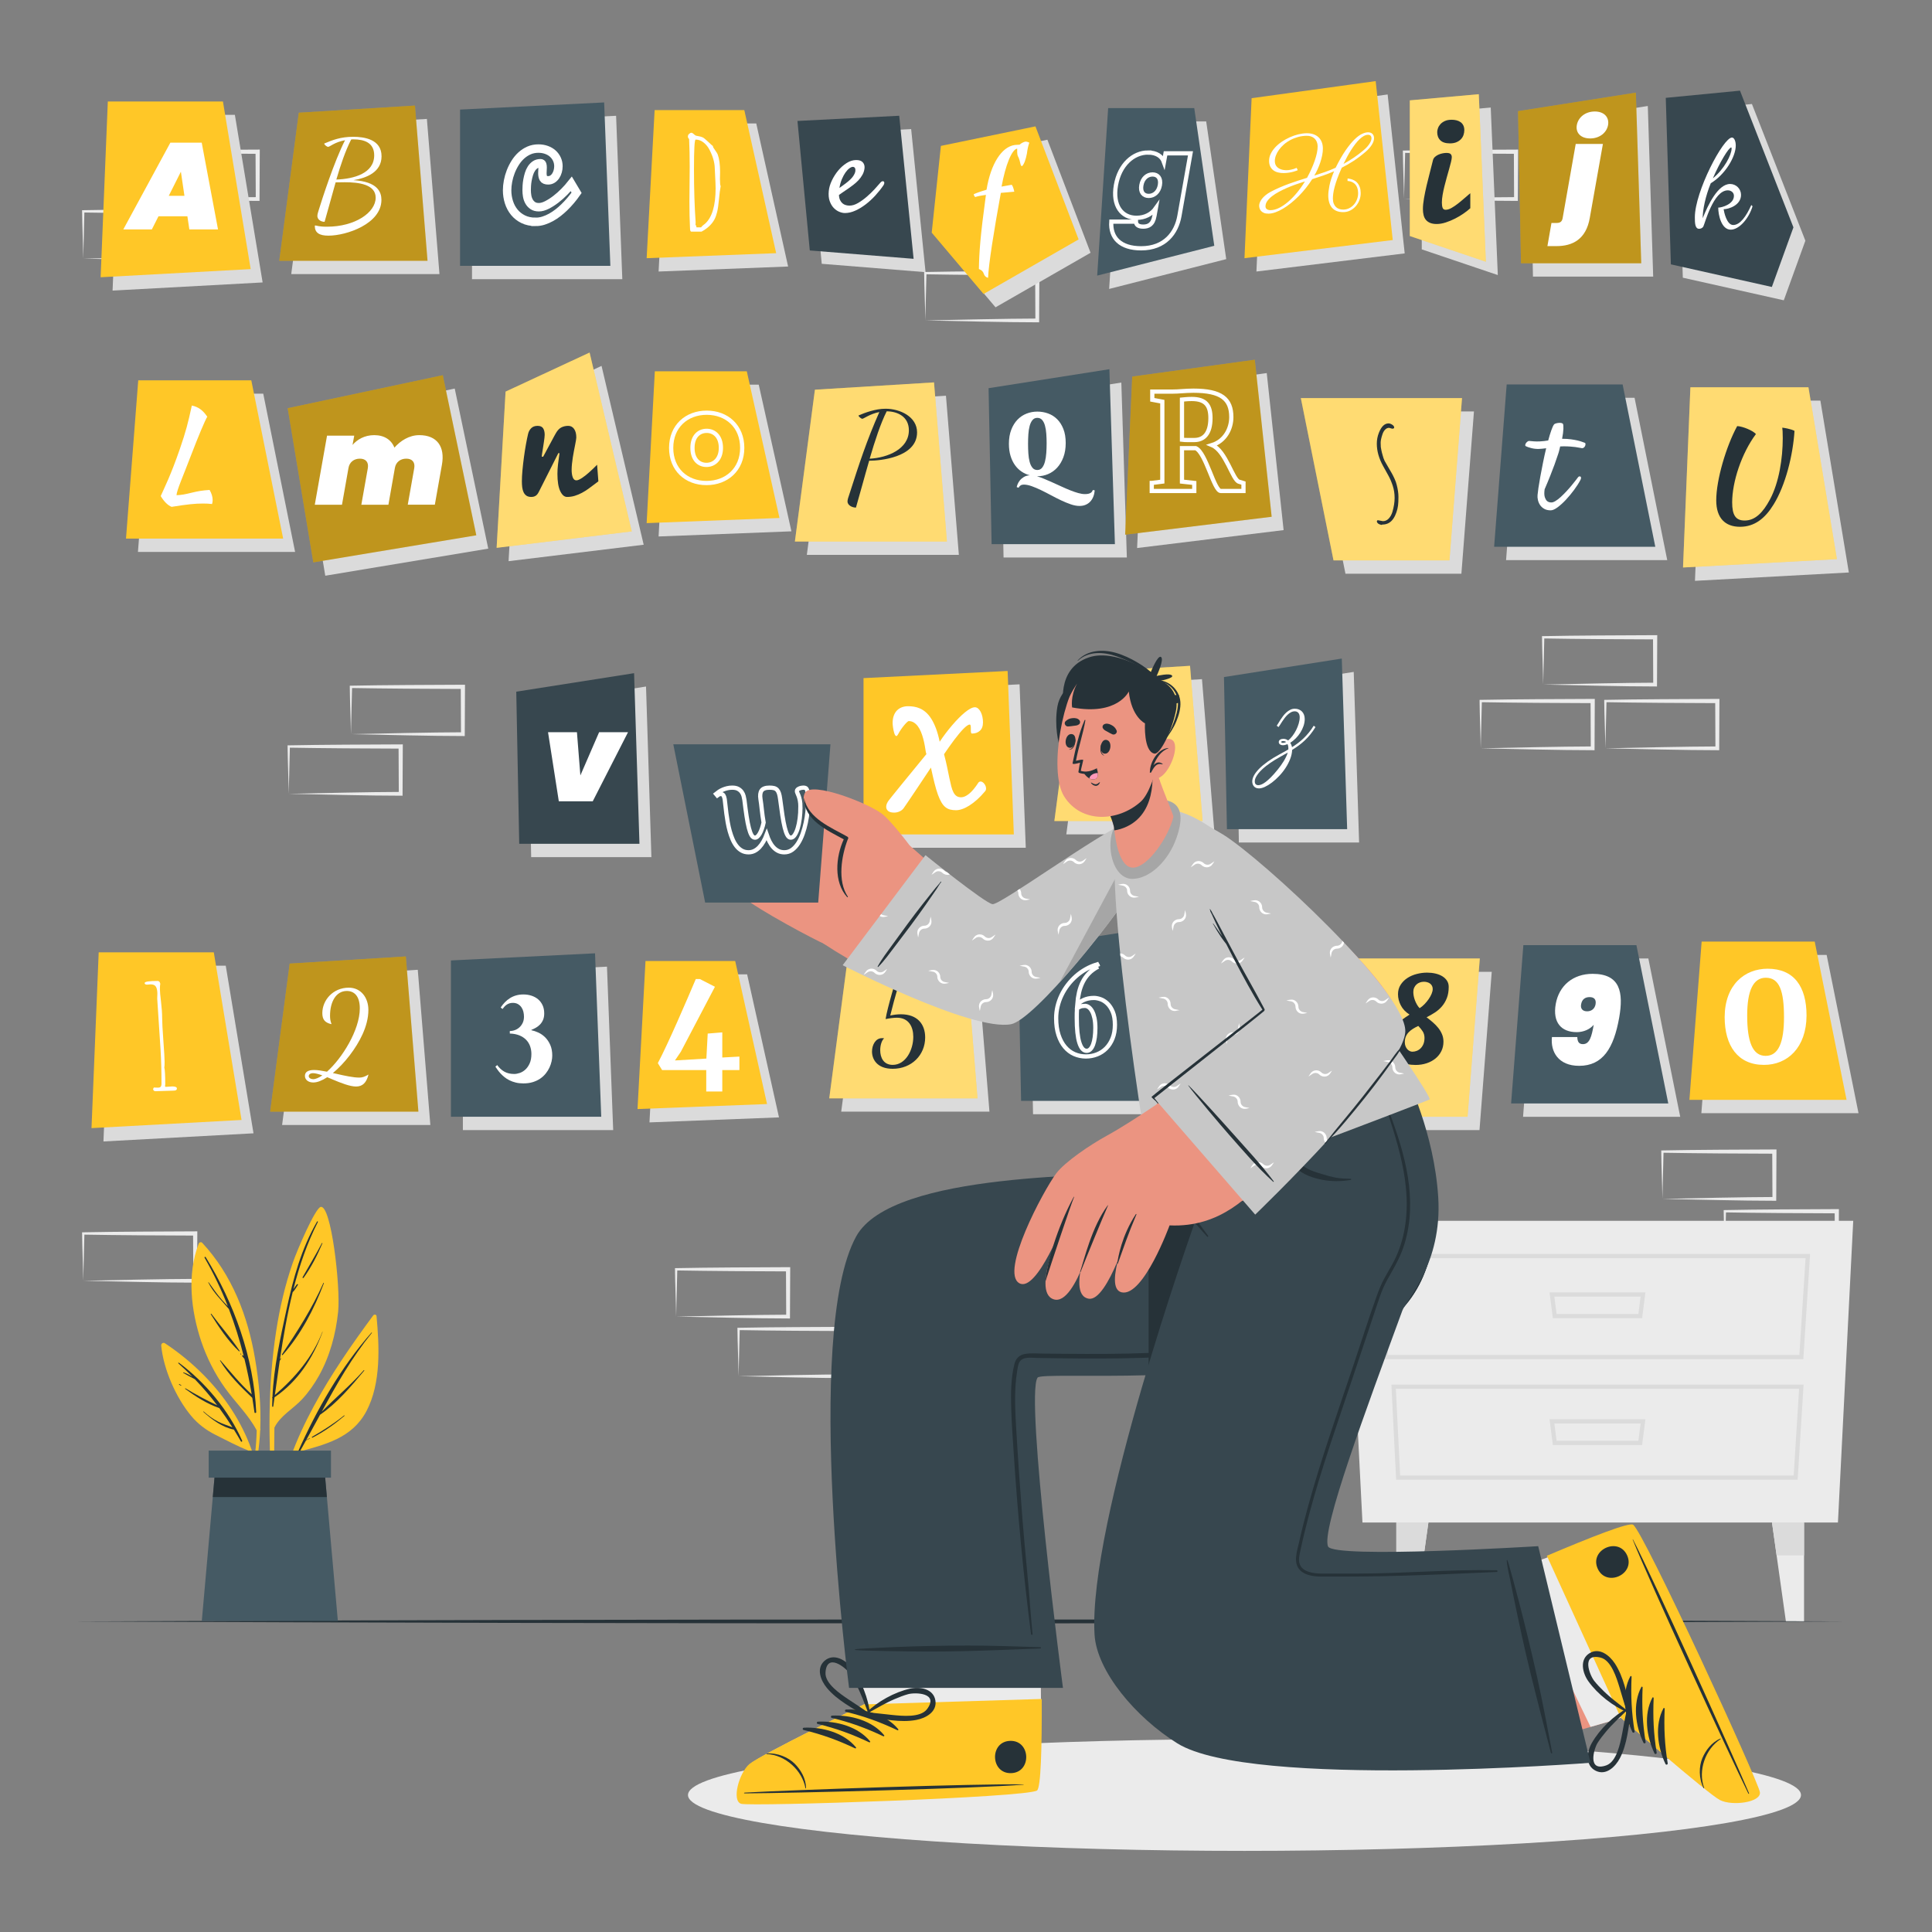 <svg xmlns="http://www.w3.org/2000/svg" id="f" data-name="Character" width="500" height="500" viewBox="0 0 500 500"><rect x="0" y="0" width="500" height="500" fill="#808080" stroke="none"/><g><path d="m430.228,310.27c8.349-.176,20.737-.469,28.971-.488,0,0-.487.488-.487.488,0,0-.059-12.242-.059-12.242,0,0,.546.546.546.546-8.547-.018-20.549-.094-28.971-.248,0,0,.298-.298.298-.298-.079,3.493-.203,8.681-.299,12.242h0Zm0,0c-.05-3.642-.27-8.634-.298-12.242,0,0-.003-.295-.003-.295,0,0,.302-.004.302-.004,8.376-.171,20.471-.211,28.971-.248,0,0,.549-.003.549-.003l-.003.549-.059,12.242s-.002.492-.002.492c0,0-.485-.004-.485-.004-8.263.004-20.603-.325-28.971-.488h0Z" fill="#ebebeb" stroke-width="0"></path><path d="m446.389,325.707c8.349-.176,20.737-.469,28.971-.488,0,0-.487.488-.487.488,0,0-.059-12.242-.059-12.242l.546.546c-8.547-.018-20.549-.094-28.971-.248,0,0,.298-.298.298-.298-.079,3.493-.203,8.681-.299,12.242h0Zm0,0c-.05-3.642-.27-8.634-.299-12.242,0,0-.003-.295-.003-.295,0,0,.302-.003.302-.003,8.376-.171,20.471-.211,28.971-.248,0,0,.549-.003.549-.003,0,0-.003.549-.003.549,0,0-.059,12.242-.059,12.242,0,0-.002.492-.002.492,0,0-.485-.004-.485-.004-8.263.004-20.603-.325-28.971-.488h0Z" fill="#ebebeb" stroke-width="0"></path><path d="m174.986,340.733c8.349-.176,20.737-.469,28.971-.488,0,0-.487.488-.487.488l-.059-12.242.546.546c-8.547-.018-20.549-.094-28.971-.248,0,0,.298-.298.298-.298-.079,3.493-.203,8.681-.299,12.242h0Zm0,0c-.05-3.642-.27-8.634-.299-12.242,0,0-.003-.295-.003-.295l.302-.004c8.376-.171,20.471-.211,28.971-.248,0,0,.549-.003.549-.003l-.003.549s-.059,12.242-.059,12.242l-.002.492-.485-.004c-8.263.004-20.603-.325-28.971-.488h0Z" fill="#ebebeb" stroke-width="0"></path><path d="m191.147,356.17c8.349-.176,20.737-.469,28.971-.488,0,0-.487.488-.487.488l-.059-12.242.546.546c-8.547-.018-20.549-.094-28.971-.248,0,0,.298-.298.298-.298-.079,3.493-.203,8.681-.299,12.242h0Zm0,0c-.05-3.642-.27-8.634-.299-12.242,0,0-.003-.295-.003-.295,0,0,.302-.004.302-.004,8.376-.171,20.471-.211,28.971-.248,0,0,.549-.003.549-.003l-.003.549-.059,12.242s-.002.492-.002.492l-.485-.004c-8.263.004-20.603-.325-28.971-.488h0Z" fill="#ebebeb" stroke-width="0"></path><path d="m74.725,205.436c8.349-.176,20.737-.469,28.971-.488,0,0-.487.488-.487.488l-.059-12.242s.546.546.546.546c-8.547-.018-20.549-.094-28.971-.248,0,0,.298-.298.298-.298-.079,3.493-.203,8.681-.299,12.242h0Zm0,0c-.05-3.642-.27-8.634-.299-12.242,0,0-.003-.295-.003-.295,0,0,.302-.003.302-.003,8.376-.171,20.471-.211,28.971-.248,0,0,.549-.003.549-.003,0,0-.003.549-.003.549,0,0-.059,12.242-.059,12.242,0,0-.002.492-.002.492l-.485-.004c-8.263.004-20.603-.325-28.971-.488h0Z" fill="#ebebeb" stroke-width="0"></path><path d="m90.823,189.999c8.349-.176,20.737-.469,28.971-.488,0,0-.487.488-.487.488,0,0-.059-12.242-.059-12.242l.546.546c-8.547-.018-20.549-.094-28.971-.248,0,0,.298-.298.298-.298-.079,3.493-.203,8.681-.299,12.242h0Zm0,0c-.05-3.642-.27-8.634-.299-12.242,0,0-.003-.295-.003-.295l.302-.004c8.376-.171,20.471-.211,28.971-.248,0,0,.549-.003.549-.003l-.003.549s-.059,12.242-.059,12.242l-.002.492s-.485-.004-.485-.004c-8.263.004-20.603-.325-28.971-.488h0Z" fill="#ebebeb" stroke-width="0"></path><path d="m383.211,193.666c8.349-.176,20.737-.469,28.971-.488,0,0-.488.488-.488.488l-.059-12.242.546.546c-8.547-.018-20.549-.094-28.971-.248,0,0,.298-.298.298-.298-.079,3.493-.203,8.681-.299,12.242h0Zm0,0c-.05-3.642-.27-8.634-.299-12.242,0,0-.003-.295-.003-.295l.302-.003c8.376-.171,20.471-.211,28.971-.248,0,0,.549-.003.549-.003l-.003.549-.059,12.242-.002.492-.485-.004c-8.263.004-20.603-.325-28.971-.488h0Z" fill="#ebebeb" stroke-width="0"></path><path d="m399.373,177.17c8.349-.176,20.737-.469,28.971-.488,0,0-.487.488-.487.488l-.059-12.242s.546.546.546.546c-8.547-.018-20.549-.094-28.971-.248,0,0,.298-.298.298-.298-.079,3.493-.203,8.681-.299,12.242h0Zm0,0c-.05-3.642-.27-8.634-.299-12.242,0,0-.003-.295-.003-.295l.302-.003c8.376-.171,20.471-.211,28.971-.248,0,0,.549-.003.549-.003l-.003.549-.059,12.242-.002.492-.485-.004c-8.263.004-20.603-.325-28.971-.488h0Z" fill="#ebebeb" stroke-width="0"></path><path d="m415.47,193.666c8.349-.176,20.737-.469,28.971-.488,0,0-.488.488-.488.488,0,0-.059-12.242-.059-12.242l.546.546c-8.547-.018-20.549-.094-28.971-.248,0,0,.298-.298.298-.298-.079,3.493-.203,8.681-.299,12.242h0Zm0,0c-.05-3.642-.27-8.634-.299-12.242,0,0-.003-.295-.003-.295l.302-.003c8.376-.171,20.471-.211,28.971-.248,0,0,.549-.003.549-.003l-.003.549-.059,12.242s-.002.492-.002.492l-.485-.004c-8.263.004-20.603-.325-28.971-.488h0Z" fill="#ebebeb" stroke-width="0"></path><path d="m21.548,331.462c8.349-.176,20.737-.469,28.971-.488,0,0-.487.488-.487.488s-.059-12.242-.059-12.242c0,0,.546.546.546.546-8.547-.018-20.549-.094-28.971-.248,0,0,.298-.298.298-.298-.079,3.493-.203,8.681-.299,12.242h0Zm0,0c-.05-3.642-.27-8.634-.299-12.242,0,0-.003-.295-.003-.295,0,0,.302-.004.302-.004,8.376-.171,20.471-.211,28.971-.248,0,0,.549-.003.549-.003,0,0-.003.549-.003.549l-.059,12.242s-.002.492-.002.492c0,0-.485-.004-.485-.004-8.263.004-20.603-.325-28.971-.488h0Z" fill="#ebebeb" stroke-width="0"></path><path d="m37.709,51.502c8.349-.176,20.737-.469,28.971-.488,0,0-.487.488-.487.488l-.059-12.242.546.546c-8.547-.018-20.549-.094-28.971-.248,0,0,.298-.298.298-.298-.079,3.493-.203,8.681-.299,12.242h0Zm0,0c-.05-3.642-.27-8.634-.299-12.242,0,0-.003-.295-.003-.295,0,0,.302-.003.302-.003,8.376-.171,20.471-.211,28.971-.248,0,0,.549-.003.549-.003l-.003.549-.059,12.242-.002.492-.485-.004c-8.263.004-20.603-.325-28.971-.488h0Z" fill="#ebebeb" stroke-width="0"></path><path d="m21.548,66.938c8.349-.176,20.737-.469,28.971-.488,0,0-.487.488-.487.488s-.059-12.242-.059-12.242c0,0,.546.546.546.546-8.547-.018-20.549-.094-28.971-.248,0,0,.298-.298.298-.298-.079,3.493-.203,8.681-.299,12.242h0Zm0,0c-.05-3.642-.27-8.634-.299-12.242,0,0-.003-.295-.003-.295l.302-.004c8.376-.171,20.471-.211,28.971-.248,0,0,.549-.003.549-.003l-.003.549-.059,12.242-.002.492-.485-.004c-8.263.004-20.603-.325-28.971-.488h0Z" fill="#ebebeb" stroke-width="0"></path><path d="m239.472,82.928c8.349-.176,20.737-.469,28.971-.488,0,0-.487.488-.487.488l-.059-12.242.546.546c-8.547-.018-20.549-.094-28.971-.248,0,0,.298-.298.298-.298-.079,3.493-.203,8.681-.299,12.242h0Zm0,0c-.05-3.642-.27-8.634-.299-12.242,0,0-.003-.295-.003-.295,0,0,.302-.003.302-.003,8.376-.171,20.471-.211,28.971-.248,0,0,.549-.003.549-.003l-.003.549s-.059,12.242-.059,12.242l-.002.492-.485-.004c-8.263.004-20.603-.325-28.971-.488h0Z" fill="#ebebeb" stroke-width="0"></path><path d="m363.362,51.502c8.349-.176,20.737-.469,28.971-.488,0,0-.488.488-.488.488l-.059-12.242.546.546c-8.547-.018-20.549-.094-28.971-.248,0,0,.298-.298.298-.298-.079,3.493-.203,8.681-.299,12.242h0Zm0,0c-.05-3.642-.27-8.634-.299-12.242,0,0-.003-.295-.003-.295l.302-.003c8.376-.171,20.471-.211,28.971-.248,0,0,.549-.003.549-.003l-.003.549-.059,12.242-.002.492-.485-.004c-8.263.004-20.603-.325-28.971-.488h0Z" fill="#ebebeb" stroke-width="0"></path></g><g><polygon points="352.602 394.028 475.656 394.028 479.614 315.946 348.644 315.946 352.602 394.028" fill="#ebebeb" stroke-width="0"></polygon><g><polygon points="357.28 325.062 467.865 325.062 466.186 351.209 358.719 351.209 357.28 325.062" fill="none" stroke="#dbdbdb" stroke-miterlimit="10" stroke-width="1.094"></polygon><polygon points="360.667 358.885 361.837 382.394 464.717 382.394 466.186 358.885 360.667 358.885" fill="none" stroke="#dbdbdb" stroke-miterlimit="10" stroke-width="1.094"></polygon><polygon points="424.491 340.594 402.362 340.594 401.643 335.017 425.211 335.017 424.491 340.594" fill="none" stroke="#dbdbdb" stroke-miterlimit="10" stroke-width="1.094"></polygon><polygon points="424.491 373.428 402.362 373.428 401.643 367.851 425.211 367.851 424.491 373.428" fill="none" stroke="#dbdbdb" stroke-miterlimit="10" stroke-width="1.094"></polygon></g><g><polygon points="369.667 394.027 368.472 402.534 366.069 419.625 361.369 419.625 361.369 394.027 369.667 394.027" fill="#ebebeb" stroke-width="0"></polygon><polygon points="369.667 394.027 368.472 402.534 361.369 402.534 361.369 394.027 369.667 394.027" fill="#dbdbdb" stroke-width="0"></polygon></g><g><polygon points="458.59 394.027 459.785 402.534 462.189 419.625 466.888 419.625 466.888 394.027 458.59 394.027" fill="#ebebeb" stroke-width="0"></polygon><polygon points="458.59 394.027 459.785 402.534 466.888 402.534 466.888 394.027 458.59 394.027" fill="#dbdbdb" stroke-width="0"></polygon></g></g><path d="m19.017,419.625c146.992-.67,311.883-.675,458.874,0-146.992.675-311.883.67-458.874,0h0Z" fill="#263238" stroke-width="0"></path><ellipse cx="322.071" cy="464.551" rx="144.022" ry="14.457" fill="#ebebeb" stroke-width="0"></ellipse><g><polygon points="60.786 29.722 30.996 29.722 29.134 75.205 67.968 73.096 60.786 29.722" fill="#dbdbdb" stroke-width="0"></polygon><polygon points="110.48 30.776 80.424 32.621 75.37 70.94 113.735 70.94 110.48 30.776" fill="#dbdbdb" stroke-width="0"></polygon><polygon points="159.447 29.965 122.154 31.811 122.154 72.257 161.054 72.257 159.447 29.965" fill="#dbdbdb" stroke-width="0"></polygon><polygon points="195.718 31.952 172.509 31.952 170.443 70.271 203.963 68.975 195.718 31.952" fill="#dbdbdb" stroke-width="0"></polygon><polygon points="28.634 249.926 26.773 295.409 65.607 293.3 58.425 249.926 28.634 249.926" fill="#dbdbdb" stroke-width="0"></polygon><polygon points="78.062 252.825 73.008 291.144 111.374 291.144 108.119 250.98 78.062 252.825" fill="#dbdbdb" stroke-width="0"></polygon><polygon points="119.793 252.015 119.793 292.462 158.692 292.462 157.085 250.169 119.793 252.015" fill="#dbdbdb" stroke-width="0"></polygon><polygon points="170.147 252.156 168.082 290.475 201.602 289.179 193.356 252.156 170.147 252.156" fill="#dbdbdb" stroke-width="0"></polygon><polygon points="239.531 70.434 235.808 33.41 209.474 34.757 212.667 68.271 239.531 70.434" fill="#dbdbdb" stroke-width="0"></polygon><polygon points="282.236 65.416 271.065 36.157 246.594 41.211 244.218 63.662 257.642 79.532 282.236 65.416" fill="#dbdbdb" stroke-width="0"></polygon><polygon points="312.162 31.421 289.882 31.421 287.044 74.777 317.348 67.063 312.162 31.421" fill="#dbdbdb" stroke-width="0"></polygon><polygon points="359.118 24.445 327.011 28.862 325.162 70.271 363.534 65.578 359.118 24.445" fill="#dbdbdb" stroke-width="0"></polygon><polygon points="367.949 29.424 367.949 64.535 387.632 71.184 385.802 27.828 367.949 29.424" fill="#dbdbdb" stroke-width="0"></polygon><polygon points="427.843 71.583 426.451 27.429 395.961 32.217 396.728 71.583 427.843 71.583" fill="#dbdbdb" stroke-width="0"></polygon><polygon points="467.229 62.292 453.398 26.915 434.191 28.777 435.51 71.867 461.644 77.719 467.229 62.292" fill="#dbdbdb" stroke-width="0"></polygon><polygon points="35.699 142.838 76.373 142.838 68.127 101.876 38.868 101.876 35.699 142.838" fill="#dbdbdb" stroke-width="0"></polygon><polygon points="472.737 247.137 443.479 247.137 440.31 288.098 480.983 288.098 472.737 247.137" fill="#dbdbdb" stroke-width="0"></polygon><polygon points="84.179 148.997 126.359 141.987 117.683 100.557 77.548 109.097 84.179 148.997" fill="#dbdbdb" stroke-width="0"></polygon><polygon points="381.459 106.48 339.749 106.48 348.205 148.486 378.209 148.486 381.459 106.48" fill="#dbdbdb" stroke-width="0"></polygon><polygon points="327.833 96.549 296.11 100.913 294.283 141.829 332.198 137.192 327.833 96.549" fill="#dbdbdb" stroke-width="0"></polygon><polygon points="290.201 99.004 258.934 103.914 259.72 144.284 291.629 144.284 290.201 99.004" fill="#dbdbdb" stroke-width="0"></polygon><polygon points="244.814 102.415 213.991 104.307 208.808 143.603 248.152 143.603 244.814 102.415" fill="#dbdbdb" stroke-width="0"></polygon><polygon points="311.07 175.764 281.013 177.609 275.96 215.928 314.325 215.928 311.07 175.764" fill="#dbdbdb" stroke-width="0"></polygon><polygon points="351.736 218.042 350.344 173.888 319.854 178.676 320.62 218.042 351.736 218.042" fill="#dbdbdb" stroke-width="0"></polygon><polygon points="172.561 99.541 170.443 138.837 204.818 137.508 196.362 99.541 172.561 99.541" fill="#dbdbdb" stroke-width="0"></polygon><polygon points="133.934 104.802 131.617 145.232 166.585 140.976 155.68 94.694 133.934 104.802" fill="#dbdbdb" stroke-width="0"></polygon><polygon points="423.024 102.95 393.019 102.95 389.769 144.957 431.48 144.957 423.024 102.95" fill="#dbdbdb" stroke-width="0"></polygon><polygon points="353.635 292.462 382.893 292.462 386.063 251.5 345.389 251.5 353.635 292.462" fill="#dbdbdb" stroke-width="0"></polygon><polygon points="302.835 246.072 301.054 285.97 338.026 281.448 333.77 241.816 302.835 246.072" fill="#dbdbdb" stroke-width="0"></polygon><polygon points="266.583 248.997 267.35 288.364 298.465 288.364 297.073 244.21 266.583 248.997" fill="#dbdbdb" stroke-width="0"></polygon><polygon points="222.758 249.381 217.704 287.699 256.069 287.699 252.814 247.536 222.758 249.381" fill="#dbdbdb" stroke-width="0"></polygon><polygon points="397.335 248.058 394.166 289.02 434.84 289.02 426.594 248.058 397.335 248.058" fill="#dbdbdb" stroke-width="0"></polygon><polygon points="471.115 103.678 440.565 103.678 438.655 150.321 478.48 148.158 471.115 103.678" fill="#dbdbdb" stroke-width="0"></polygon><polygon points="137.467 221.825 168.583 221.825 167.191 177.671 136.701 182.459 137.467 221.825" fill="#dbdbdb" stroke-width="0"></polygon><polygon points="226.571 178.948 226.571 219.394 265.47 219.394 263.863 177.102 226.571 178.948" fill="#dbdbdb" stroke-width="0"></polygon><g><polygon points="27.904 26.269 26.042 71.752 64.876 69.643 57.695 26.269 27.904 26.269" fill="#ffc727" stroke-width="0"></polygon><path d="m48.495,55.976h-7.482l-1.712,3.392h-7.387l12.174-22.445h8.116l4.217,22.445h-7.419l-.507-3.392Zm-1.681-11.54l-3.139,6.245h4.058l-.919-6.245Z" fill="#fff" stroke-width="0"></path></g><g><g><polygon points="77.332 29.168 72.278 67.487 110.644 67.487 107.389 27.323 77.332 29.168" fill="#ffc727" stroke-width="0"></polygon><polygon points="77.332 29.168 72.278 67.487 110.644 67.487 107.389 27.323 77.332 29.168" opacity=".25" stroke-width="0"></polygon></g><path d="m91.485,46.626c6.277.38,7.228,3.107,7.228,5.104,0,6.182-9.004,9.257-13.727,9.257-2.314,0-3.519-.729-3.519-2.536,0-.063.064-.095.159-.095.285,0,.824.317,2.98.317,7.291,0,12.617-3.677,12.617-7.514,0-3.455-4.375-3.994-7.989-3.994-.824,0-1.68.032-2.378.032-.982,3.424-1.902,6.943-2.853,10.208-1.046,0-1.87-.666-1.87-1.521,0-.508.285-1.268.444-1.807.634-2.093,3.931-12.364,6.721-17.785-2.663.475-3.963,1.712-4.375,1.712-.317,0-1.014-.539-1.014-.856,2.124-.887,4.217-1.743,7.514-1.743,2.821,0,7.323.634,7.323,5.04,0,4.153-3.994,5.643-7.259,6.182Zm-.603-10.525c-1.522,2.98-2.727,6.594-3.836,10.366,4.629-.158,9.796-1.648,9.796-6.277,0-3.297-2.631-4.121-5.358-4.121-.222,0-.412,0-.603.032Z" fill="#fff" stroke-width="0"></path></g><g><polygon points="156.355 26.512 119.063 28.358 119.063 68.805 157.962 68.805 156.355 26.512" fill="#455a64" stroke-width="0"></polygon><path d="m138.612,57.418c-1.212,0-2.276-.224-3.191-.672-.916-.447-1.683-1.047-2.302-1.798-.619-.751-1.087-1.62-1.403-2.608-.316-.988-.474-2.016-.474-3.082,0-.764.079-1.561.237-2.391.158-.83.392-1.643.701-2.44.309-.797.691-1.558,1.146-2.282.455-.724.981-1.36,1.581-1.907.599-.546,1.268-.981,2.005-1.305.738-.322,1.548-.484,2.43-.484.751,0,1.446.115,2.085.346.639.23,1.186.55,1.64.958.455.409.81.893,1.067,1.453.256.56.385,1.162.385,1.808,0,.448-.059.889-.178,1.324-.119.435-.293.827-.524,1.176-.231.349-.511.629-.84.84-.33.21-.698.316-1.106.316-.62,0-1.025-.165-1.215-.494-.191-.329-.286-.784-.286-1.363,0-.237.01-.487.029-.751.02-.263.03-.5.03-.711,0-.316-.033-.58-.099-.791-.066-.21-.211-.316-.435-.316-.54,0-1.001.128-1.383.385-.382.257-.708.592-.978,1.008-.27.415-.484.882-.642,1.403-.158.521-.283,1.037-.376,1.551-.092.513-.151,1.004-.177,1.472-.027.468-.039.859-.039,1.176,0,.474.042.968.128,1.482.085.513.247.985.484,1.412.237.428.56.784.968,1.067.408.284.935.425,1.581.425.633,0,1.331-.194,2.095-.583.764-.388,1.531-.879,2.302-1.472.77-.592,1.505-1.245,2.203-1.956.698-.711,1.297-1.383,1.798-2.015l1.364,2.292c-.988,1.41-2.055,2.667-3.201,3.774-.488.474-1.018.935-1.591,1.383-.573.448-1.173.846-1.798,1.195-.626.349-1.278.632-1.956.85-.678.217-1.367.326-2.065.326Z" fill="none" stroke="#fff" stroke-miterlimit="10" stroke-width="2.188"></path></g><g><polygon points="169.417 28.499 167.352 66.818 200.872 65.522 192.626 28.499 169.417 28.499" fill="#ffc727" stroke-width="0"></polygon><path d="m186.322,46.328c0,1.011.062,1.629.188,1.854-.162.836-.309,1.966-.44,3.389s-.287,2.509-.468,3.258c-.181.749-.409,1.392-.684,1.929-.674,1.273-1.791,2.335-3.352,3.183h-2.659c-.224,0-.337-.344-.337-1.03-.1-1.985-.15-4.207-.15-6.666l.075-9.063c0-2.659-.05-5.062-.15-7.209-.213-.175-.318-.393-.318-.655s.106-.487.318-.674c.212-.187.406-.281.58-.281s.371.103.59.309c.218.206.384.337.496.393.112.056.381.119.805.187.424.069.777.172,1.058.309.281.138.739.509,1.376,1.114.637.606,1.067.989,1.292,1.152l-.037.075c.025.162.215.49.571.983.356.493.577.852.665,1.076.412,1.111.618,2.634.618,4.569l-.037,1.798Zm-1.123,2.34l-.037-1.386-.187-3.857c-.05-1.448-.494-2.984-1.33-4.606-.387-.774-.902-1.416-1.545-1.929-.643-.512-1.332-.768-2.069-.768-.287,0-.431,2.556-.431,7.668s.143,9.69.431,13.735l-.037.73.15.075.113.506h1.18c.15-.213.34-.406.571-.581.231-.175.39-.3.478-.374,1.81-1.635,2.715-4.706,2.715-9.212Z" fill="#fff" stroke-width="0"></path></g><g><polygon points="25.543 246.473 23.681 291.957 62.515 289.847 55.333 246.473 25.543 246.473" fill="#ffc727" stroke-width="0"></polygon><path d="m44.94,282.255l-4.718.149c-.175,0-.318-.057-.431-.169-.112-.112-.168-.249-.168-.411l.187-.375,1.03.037c.362,0,.612-.081.749-.244.137-.161.206-.431.206-.805,0-3.221-.081-6.154-.244-8.801-.187-2.996-.474-7.384-.861-13.164l.037-1.31c0-.749-.119-1.339-.356-1.769-.237-.432-.705-.646-1.404-.646l-.88.075c-.437,0-.655-.137-.655-.412,0-.361,1.123-.543,3.37-.543.175,0,.322.063.44.187.119.125.178.269.178.432h.075c-.075.374-.112.864-.112,1.469s.096,1.714.29,3.324c.193,1.61.29,2.977.29,4.1s.106,3.111.318,5.964c.212,2.853.318,4.669.318,5.449s-.025,1.27-.075,1.47c.162.648.244,2.096.244,4.343l-.057.562.169.112,1.722-.112c.787,0,1.18.182,1.18.543s-.281.544-.843.544Z" fill="#fff" stroke-width="0"></path></g><g><g><polygon points="74.971 249.372 69.917 287.691 108.282 287.691 105.027 247.527 74.971 249.372" fill="#ffc727" stroke-width="0"></polygon><polygon points="74.971 249.372 69.917 287.691 108.282 287.691 105.027 247.527 74.971 249.372" opacity=".25" stroke-width="0"></polygon></g><path d="m85.637,265.024c-1.458-.381-2.219-1.078-2.219-2.822,0-3.392,2.79-6.594,6.848-6.594,3.139,0,5.072,2.568,5.072,5.77,0,2.124-.603,4.279-1.49,6.245-1.681,3.71-4.692,7.608-7.704,10.082l.888.19c2.188.506,4.407.982,5.928.982.793,0,1.395-.19,2.409-.792-.539,2.155-1.553,3.106-3.234,3.106-1.585,0-3.994-.951-6.087-1.839-.475-.19-.919-.411-1.363-.57-1.331.857-2.536,1.363-3.614,1.363-1.268,0-2.156-.697-2.156-1.712,0-.951.729-1.521,2.378-1.521.919,0,2.06.19,3.329.443,3.868-3.423,8.496-10.778,8.496-16.39,0-3.17-1.427-4.502-3.361-4.502-2.79,0-4.343,2.791-4.343,6.404,0,.856.095,1.363.38,2.156h-.158Zm-2.219,13.282c-.983-.348-1.839-.57-2.409-.57-.856,0-1.11.475-1.11.761,0,.476.571.793,1.142.793.666,0,1.49-.38,2.378-.983Z" fill="#fff" stroke-width="0"></path></g><g><polygon points="153.994 246.717 116.702 248.562 116.702 289.009 155.601 289.009 153.994 246.717" fill="#455a64" stroke-width="0"></polygon><path d="m135.479,257.365c.709,0,1.389.102,2.04.31.651.206,1.222.513,1.714.92.493.408.884.919,1.175,1.532.291.614.436,1.329.436,2.143,0,.657-.103,1.22-.31,1.691-.206.471-.474.873-.801,1.206-.329.333-.689.609-1.08.826-.392.217-.768.394-1.127.532v.095c.572.116,1.175.32,1.81.611.635.292,1.217.699,1.746,1.222.529.525.968,1.175,1.317,1.953.349.778.524,1.706.524,2.786,0,.455-.058.95-.175,1.484-.117.534-.299,1.07-.548,1.604-.249.534-.569,1.048-.96,1.54-.392.493-.863.93-1.413,1.31-.551.381-1.191.685-1.921.914-.73.228-1.551.341-2.461.341-.72,0-1.378-.074-1.977-.222-.598-.149-1.141-.344-1.627-.588-.487-.244-.921-.521-1.302-.833-.381-.312-.717-.627-1.008-.944s-.545-.629-.762-.937c-.217-.307-.405-.577-.564-.81l.476-.412c.54.751,1.161,1.323,1.865,1.715.704.391,1.548.588,2.532.588.434,0,.91-.088,1.429-.262.519-.175,1-.464,1.445-.866.445-.403.818-.935,1.12-1.596.301-.661.453-1.479.453-2.452,0-.72-.114-1.395-.341-2.025-.228-.629-.572-1.181-1.032-1.651-.46-.471-1.04-.85-1.738-1.136-.699-.285-1.524-.444-2.477-.477v-.651c.444,0,.884-.079,1.317-.238.434-.158.826-.396,1.175-.714.349-.318.632-.707.849-1.168.217-.461.326-.992.326-1.595,0-.423-.051-.846-.151-1.27-.1-.423-.267-.804-.5-1.143-.233-.339-.532-.617-.897-.833-.365-.217-.813-.325-1.341-.325-.307,0-.588.04-.841.118-.254.079-.487.188-.699.326-.212.138-.41.304-.595.5-.185.196-.363.41-.532.643l-.476-.381c.328-.498.693-.953,1.096-1.366.402-.412.844-.77,1.326-1.072.481-.301,1.01-.534,1.587-.699.577-.163,1.209-.246,1.898-.246Z" fill="#fff" stroke-width="0"></path></g><g><polygon points="167.056 248.703 164.99 287.022 198.51 285.726 190.265 248.703 167.056 248.703" fill="#ffc727" stroke-width="0"></polygon><path d="m182.774,276.936h-11.42l-1.107-1.799c2.699-5.088,7.614-16.542,9.828-21.768h1.038l3.911,2.008-8.825,16.818-1.523,2.25,8.133-.485.346-6.471,3.772-.311v6.506l4.43-.241v3.495h-4.43v5.536h-4.153v-5.536Z" fill="#fff" stroke-width="0"></path></g><g><polygon points="232.716 29.957 206.382 31.304 209.575 64.818 236.44 66.981 232.716 29.957" fill="#37474f" stroke-width="0"></polygon><path d="m228.639,47.951c-.619.909-1.321,1.791-2.105,2.648-.785.857-1.615,1.621-2.493,2.291-.878.671-1.776,1.213-2.694,1.626-.918.412-1.811.619-2.678.619-.455,0-.945-.108-1.471-.325-.527-.216-1.007-.552-1.44-1.006-.434-.454-.779-1.042-1.037-1.765-.258-.722-.335-1.599-.232-2.632.083-.846.346-1.738.79-2.678.444-.939.991-1.801,1.641-2.586.65-.784,1.382-1.434,2.198-1.95.815-.516,1.636-.774,2.462-.774.784,0,1.352.196,1.703.588.35.392.505.878.464,1.455-.062.64-.243,1.228-.542,1.765-.3.537-.655,1.021-1.068,1.455-.413.433-.852.826-1.316,1.176-.464.352-.903.671-1.316.96-.455.31-.888.604-1.301.882-.413.279-.774.532-1.083.759.02.516.113.95.278,1.3.165.351.372.635.62.852.247.217.531.372.852.465.319.093.645.139.975.139.701,0,1.434-.222,2.198-.666.764-.443,1.512-.98,2.245-1.61.732-.629,1.414-1.285,2.043-1.966.629-.681,1.151-1.269,1.564-1.765.144-.165.294-.263.449-.294.155-.031.279-.01.372.062.093.072.139.196.139.371s-.073.377-.217.604Zm-7.927-4.768c-.248,0-.542.124-.883.372-.34.248-.676.604-1.006,1.068-.331.464-.641,1.032-.929,1.703-.29.671-.506,1.44-.65,2.307.247-.185.516-.376.805-.573.288-.196.577-.407.866-.635.887-.681,1.507-1.279,1.858-1.796.351-.516.546-.96.588-1.331.041-.392,0-.676-.124-.852-.123-.175-.299-.263-.526-.263Z" fill="#fff" stroke-width="0"></path></g><g><polygon points="267.973 32.704 243.502 37.758 241.127 60.209 254.55 76.079 279.145 61.963 267.973 32.704" fill="#ffc727" stroke-width="0"></polygon><path d="m254.602,70.847c-.179-.582-.551-.945-1.264-1.229.078-4.398.331-8.244,1.816-19.183-1.381.197-2.035.322-2.771.555-.179-.135-.354-.462-.39-.713.386-.215,1.816-.739,3.323-1.177,1.075-6.622,3.866-11.085,7.286-11.572.503-.072,1.018-.049,1.269-.085.337-.336,1.049-.726,1.489-.789.22-.031.582.045,1.031.27-.261.646-.512,1.802-.624,2.811-.31,1.646-.733,2.731-1.235,3.25-.251.036-.38-.202-.506-.856-.098-.466-.219-.866-.372-1.26-.209-.354-.303-.565-.371-1.035-.035-.251-.046-.538-.035-1.372-1.38.197-3.019,4.208-4.044,9.829l2.622-.47c.215.162.529,1.014.672,1.793l-3.479.303c-1.798,9.863-3.152,18.349-3.306,21.99-.564-.144-.937-.507-1.111-1.059Z" fill="#fff" stroke-width="0"></path></g><g><polygon points="286.79 27.968 283.953 71.324 314.257 63.61 309.07 27.968 286.79 27.968" fill="#455a64" stroke-width="0"></polygon><path d="m297.108,39.476c2.192,0,3.595.964,4.122,2.455l.409-2.251h6.46l-2.864,16.194c-.76,4.355-3.742,8.389-9.91,8.389-5.378,0-8.009-2.719-7.717-6.899h6.373c.029.848.672,1.286,1.871,1.286,1.315,0,2.514-.467,2.923-2.777l.351-1.958c-1.052,1.49-2.806,2.455-4.998,2.455-3.8,0-6.256-3.128-5.321-8.448.936-5.32,4.502-8.447,8.302-8.447Zm1.17,5.671c-1.345,0-2.573.965-2.894,2.777-.322,1.813.556,2.777,1.9,2.777s2.573-.965,2.894-2.777c.322-1.812-.556-2.777-1.9-2.777Z" fill="none" stroke="#fff" stroke-miterlimit="10" stroke-width="1.094"></path></g><g><polygon points="323.92 25.409 322.071 66.818 360.443 62.125 356.026 20.992 323.92 25.409" fill="#ffc727" stroke-width="0"></polygon><path d="m348.751,46.19c.119.015.282.04.494.074.21.035.439.097.689.185.249.089.502.213.761.373.259.16.495.377.709.65.214.274.389.612.526,1.013.136.401.208.883.217,1.446.01.613-.095,1.215-.313,1.807-.218.59-.525,1.118-.921,1.582-.395.464-.869.84-1.418,1.13-.55.289-1.149.44-1.795.45-.672.01-1.255-.084-1.749-.283-.495-.198-.902-.482-1.222-.851-.321-.368-.561-.814-.72-1.337-.159-.522-.243-1.101-.252-1.74-.011-.68.089-1.56.299-2.638.21-1.078.612-2.318,1.204-3.722-.959.41-1.909.779-2.849,1.107-.94.33-1.878.64-2.814.931-.484.772-1.023,1.529-1.615,2.272-.594.744-1.216,1.444-1.864,2.101-.65.657-1.318,1.261-2.007,1.813-.689.552-1.371,1.031-2.045,1.435-.674.405-1.33.722-1.969.95s-1.236.347-1.791.355c-.496.007-.899-.058-1.212-.196-.313-.139-.559-.309-.738-.512-.179-.203-.304-.426-.376-.668-.069-.242-.107-.465-.11-.666-.004-.252.052-.532.17-.84.118-.308.299-.623.546-.947.247-.323.562-.641.943-.953.381-.313.83-.606,1.346-.883.8-.424,1.596-.806,2.39-1.145.792-.34,1.578-.652,2.359-.936.781-.285,1.557-.55,2.326-.798.768-.246,1.536-.489,2.307-.728.4-.728.769-1.467,1.106-2.215.338-.748.628-1.477.874-2.186.246-.709.437-1.386.575-2.031.137-.645.201-1.231.193-1.76-.006-.403-.077-.771-.212-1.105-.136-.334-.325-.619-.568-.855-.243-.236-.537-.418-.884-.547-.346-.129-.734-.19-1.161-.184-.789.012-1.542.118-2.257.317-.715.2-1.38.464-1.998.793-.617.329-1.171.71-1.664,1.146-.494.436-.915.896-1.264,1.379-.35.484-.618.978-.803,1.48-.185.503-.275.989-.267,1.459.007.471.112.857.313,1.16.202.303.456.543.761.719.306.176.632.297.982.363.349.066.675.097.978.092.344-.005.673-.039.987-.103.314-.063.591-.13.829-.201s.503-.171.795-.302l.286.601c-.042.026-.16.076-.357.15-.197.074-.453.156-.77.245-.318.089-.689.168-1.112.237s-.882.108-1.378.115c-.512.008-.997-.043-1.456-.154-.459-.111-.861-.289-1.205-.537-.344-.246-.617-.567-.821-.964-.204-.395-.31-.878-.318-1.449-.01-.647.13-1.27.419-1.871.29-.6.682-1.167,1.177-1.699s1.071-1.018,1.723-1.456c.652-.438,1.339-.818,2.061-1.14.721-.322,1.453-.572,2.193-.752.739-.179,1.445-.274,2.118-.284.613-.009,1.174.066,1.686.226.51.161.953.403,1.327.73.374.326.668.735.881,1.228.214.492.325,1.066.334,1.72.009.554-.05,1.147-.174,1.779-.125.631-.293,1.26-.501,1.885-.208.625-.448,1.229-.715,1.812-.269.583-.547,1.109-.833,1.575.936-.292,1.859-.597,2.769-.917.911-.32,1.83-.689,2.755-1.107.904-1.827,1.767-3.333,2.59-4.517.822-1.184,1.587-2.119,2.294-2.806.707-.687,1.353-1.165,1.937-1.434.584-.269,1.09-.407,1.518-.413.496-.007.884.121,1.165.385.281.264.425.636.433,1.115.009.546-.187,1.13-.583,1.754-.398.623-.941,1.23-1.63,1.82-1.028.88-2.049,1.652-3.063,2.314-1.015.662-2.04,1.253-3.073,1.772-.464,1.024-.844,1.944-1.142,2.764-.298.82-.533,1.553-.703,2.202-.171.65-.291,1.227-.359,1.732-.067.505-.098.95-.093,1.337.007.487.081.908.221,1.262.14.355.331.648.574.879.244.232.529.402.858.51.329.109.691.16,1.086.154.521-.008,1.013-.127,1.476-.356.463-.23.867-.54,1.214-.932.347-.391.619-.847.816-1.366.199-.52.293-1.073.284-1.661-.007-.504-.075-.931-.202-1.282-.127-.35-.287-.64-.48-.868-.192-.229-.403-.405-.63-.532-.23-.127-.443-.22-.641-.281-.199-.06-.371-.095-.518-.105-.147-.01-.237-.015-.271-.014l.015-.656Zm-19.893,8.199c.689-.01,1.417-.206,2.184-.587.767-.381,1.537-.903,2.313-1.565.775-.662,1.535-1.444,2.282-2.346.747-.901,1.439-1.878,2.078-2.929l-.778.239c-.534.168-1.14.372-1.817.613-.676.241-1.365.514-2.065.819-.702.304-1.387.637-2.058.995-.67.359-1.265.739-1.784,1.142-.518.403-.934.827-1.247,1.273-.312.446-.465.907-.457,1.386.004.319.132.561.382.725.25.164.573.243.967.237Zm18.842-11.975c.874-.467,1.748-.995,2.621-1.583.873-.588,1.758-1.263,2.653-2.024.364-.308.673-.611.924-.908.252-.298.455-.579.611-.841.156-.263.268-.506.336-.729.068-.224.101-.419.098-.588-.003-.244-.08-.448-.23-.614-.15-.166-.383-.246-.703-.242-.344.005-.698.11-1.06.312-.362.203-.73.482-1.102.836-.373.354-.743.771-1.109,1.252-.366.48-.725.997-1.079,1.552-.353.556-.695,1.138-1.026,1.748-.33.61-.642,1.22-.935,1.829Z" fill="#fff" stroke-width="0"></path></g><g><g><polygon points="364.857 25.971 364.857 61.082 384.54 67.731 382.71 24.375 364.857 25.971" fill="#ffc727" stroke-width="0"></polygon><polygon points="364.857 25.971 364.857 61.082 384.54 67.731 382.71 24.375 364.857 25.971" fill="#fff" opacity=".35" stroke-width="0"></polygon></g><path d="m380.513,53.89c-.46.422-1.032.872-1.715,1.351-.684.479-1.422.919-2.214,1.322-.792.402-1.6.738-2.423,1.006-.825.268-1.607.402-2.347.402-.665,0-1.223-.093-1.677-.278-.453-.185-.821-.444-1.102-.776-.281-.332-.482-.738-.604-1.216-.122-.479-.182-1.006-.182-1.581,0-.805.092-1.74.278-2.807.185-1.067.411-2.172.68-3.315.269-1.143.552-2.283.854-3.42.299-1.137.565-2.185.795-3.143.089-.332.268-.616.536-.853.268-.236.572-.428.91-.575.339-.147.69-.255,1.053-.326.364-.07.693-.105.987-.105.536,0,.901.099,1.092.297.192.198.287.463.287.795,0,.282-.064.687-.191,1.217-.128.53-.287,1.13-.48,1.801-.191.67-.395,1.392-.612,2.165-.218.773-.422,1.545-.613,2.318-.192.773-.352,1.527-.48,2.261-.127.735-.191,1.395-.191,1.983,0,.575.064,1.032.191,1.37.128.338.39.508.786.508.46,0,.97-.16,1.532-.479.562-.319,1.131-.706,1.706-1.159.575-.453,1.137-.923,1.686-1.408.549-.486,1.034-.901,1.456-1.246v3.89Zm-8.566-19.698c0-.294.064-.626.191-.997.128-.37.335-.718.623-1.044.287-.325.671-.6,1.15-.824.48-.223,1.076-.336,1.792-.336.448,0,.869.051,1.265.153.395.103.74.259,1.034.47.294.211.528.489.7.833.172.345.259.754.259,1.227,0,.434-.07.856-.21,1.264-.141.409-.364.774-.671,1.093-.307.32-.693.578-1.159.776-.467.198-1.025.297-1.676.297-1.124,0-1.955-.265-2.492-.795-.536-.53-.804-1.236-.804-2.117Z" fill="#263238" stroke-width="0"></path></g><g><g><polygon points="392.869 28.764 393.636 68.13 424.751 68.13 423.359 23.976 392.869 28.764" fill="#ffc727" stroke-width="0"></polygon><polygon points="392.869 28.764 393.636 68.13 424.751 68.13 423.359 23.976 392.869 28.764" opacity=".25" stroke-width="0"></polygon></g><path d="m414.831,37.255l-3.392,19.116c-.951,5.548-4.438,7.323-8.622,7.323h-2.346l1.046-5.992h1.363c.92,0,1.363-.38,1.522-1.205l3.392-19.243h7.038Zm-6.752-4.882c.349-1.965,2.156-3.519,4.66-3.519,2.472,0,3.773,1.554,3.424,3.519-.349,1.934-2.156,3.456-4.629,3.456-2.504,0-3.804-1.522-3.455-3.456Z" fill="#fff" stroke-width="0"></path></g><g><polygon points="431.1 25.324 432.419 68.414 458.552 74.266 464.138 58.839 450.306 23.463 431.1 25.324" fill="#37474f" stroke-width="0"></polygon><path d="m448.739,50.684c0-.887-.761-1.426-1.586-1.426-3.74,0-5.96,8.686-6.34,9.383-.222.381-.698.571-1.078.571-1.078,0-1.109-1.522-1.109-2.98,0-6.625,7.354-20.637,9.605-20.637.57,0,.983.919.983,2.06,0,2.917-2.727,7.513-6.467,9.764-1.395,3.424-2.092,6.879-2.092,9.067,1.331-3.36,3.931-8.876,7.101-8.876,1.553,0,2.822,1.268,2.822,2.821,0,2.727-3.265,3.71-4.502,3.71.095.697.793,4.089,2.473,4.089,1.807,0,3.392-2.283,4.691-5.167l.317.317c-.919,3.107-3.424,6.055-5.643,6.055-2.409,0-3.233-3.773-3.233-5.706.951,0,4.058-.887,4.058-3.043Zm-5.453-4.533c2.917-2.346,4.851-6.087,4.851-7.704,0-.222-.032-.285-.095-.285-.634,0-2.917,3.741-4.755,7.989Z" fill="#fff" stroke-width="0"></path></g><g><polygon points="35.777 98.423 32.607 139.385 73.281 139.385 65.035 98.423 35.777 98.423" fill="#ffc727" stroke-width="0"></polygon><path d="m55.037,129.429c0,.38-.063.697-.159,1.014-.729-.095-1.49-.127-2.346-.127-2.029,0-3.994.19-8.116.856-.951-.349-1.997-1.395-2.822-2.79.824-1.902,2.6-5.326,4.977-12.269,1.553-4.534,2.061-6.499,3.075-11.159,1.68.348,2.853,1.205,3.994,2.885-.634,1.078-2.314,5.072-4.248,10.113-1.87,4.946-3.677,8.972-3.709,10.208,1.331-.064,2.06-.19,3.994-.666,1.712-.412,2.695-.571,4.565-.698.539.919.792,1.807.792,2.632Z" fill="#fff" stroke-width="0"></path></g><g><polygon points="440.387 243.684 437.218 284.646 477.891 284.646 469.646 243.684 440.387 243.684" fill="#ffc727" stroke-width="0"></polygon><path d="m446.34,263.225c.038-8.359,5.171-12.52,11.12-12.52,6.804,0,10.07,4.588,10.07,12.131-.039,8.32-4.977,12.791-11.042,12.753-6.727,0-10.148-4.938-10.148-12.364Zm15.358.039c0-6.882-1.205-10.226-4.704-10.226-3.266,0-4.822,3.344-4.822,9.759,0,6.765,1.361,10.459,4.783,10.459,3.305,0,4.743-3.46,4.743-9.992Z" fill="#fff" stroke-width="0"></path></g><g><g><polygon points="114.591 97.104 74.457 105.644 81.087 145.544 123.267 138.534 114.591 97.104" fill="#ffc727" stroke-width="0"></polygon><polygon points="114.591 97.104 74.457 105.644 81.087 145.544 123.267 138.534 114.591 97.104" opacity=".25" stroke-width="0"></polygon></g><path d="m107.209,121.141c.254-1.522-.539-2.441-2.06-2.441-1.553,0-2.694.919-2.948,2.378l-1.68,9.542h-7.006l1.68-9.479c.254-1.522-.539-2.441-2.06-2.441-1.553,0-2.695.919-2.948,2.409l-1.681,9.51h-7.038l3.17-17.88h7.038l-.444,2.409c1.205-1.395,3.107-2.536,5.611-2.536,2.599,0,4.438,1.205,5.23,3.234,1.522-1.744,3.805-3.234,6.436-3.234,4.628,0,6.689,3.011,5.865,7.64l-1.839,10.366h-7.006l1.68-9.479Z" fill="#fff" stroke-width="0"></path></g><g><g><polygon points="375.118 145.033 378.368 103.027 336.657 103.027 345.113 145.033 375.118 145.033" fill="#ffc727" stroke-width="0"></polygon><polygon points="375.118 145.033 378.368 103.027 336.657 103.027 345.113 145.033 375.118 145.033" fill="#fff" opacity=".35" stroke-width="0"></polygon></g><path d="m360.308,110.948l-.804-.225c-.4,0-.749.159-1.049.478-.299.318-.525.715-.674,1.189-.312.924-.468,1.648-.468,2.172s.013.899.037,1.123c.025.224.072.487.141.786.068.3.115.512.14.637.025.125.096.384.216.777.118.393.184.615.197.665l.28.693c.25.45.575,1.014.974,1.694.4.681.699,1.196.899,1.545.2.35.431.808.692,1.376.263.568.45,1.083.562,1.545.312,1.186.468,2.25.468,3.192s-.037,1.698-.112,2.266c-.075.568-.215,1.152-.421,1.751-.206.599-.458,1.124-.759,1.573-.687,1.049-1.647,1.573-2.884,1.573l-.187.094c-.749-.137-1.161-.449-1.236-.936l.188-.3,1.385.262c.587,0,1.093-.228,1.517-.684.424-.455.743-1.033.955-1.732.374-1.298.562-2.5.562-3.604s-.159-2.147-.478-3.127c-.318-.98-.703-1.875-1.152-2.687-.45-.811-.899-1.623-1.348-2.434-1.086-1.959-1.629-3.888-1.629-5.786,0-.973.175-1.903.525-2.79.637-1.635,1.472-2.453,2.509-2.453.287,0,.603.11.945.328.344.219.515.465.515.739,0,.2-.168.3-.505.3Zm.263-.15v.038h.037c0-.025-.013-.038-.037-.038Z" fill="#263238" stroke-width="0"></path></g><g><g><polygon points="293.018 97.46 291.191 138.376 329.106 133.739 324.742 93.096 293.018 97.46" fill="#ffc727" stroke-width="0"></polygon><polygon points="293.018 97.46 291.191 138.376 329.106 133.739 324.742 93.096 293.018 97.46" opacity=".25" stroke-width="0"></polygon></g><path d="m298.073,124.988l2.734-.346v-20.695l-2.595-.484v-2.111h5.017c1.973,0,3.426-.243,5.641-.243,7.164,0,9.794,2.111,9.794,6.852,0,2.941-1.592,6.16-4.984,7.233,3.599,1.522,5.33,9.067,6.991,9.482l1.142.346v2.042h-5.883c-1.731,0-3.842-9.932-6.471-11.074h-3.564v8.652l3.183.346v2.076h-11.005v-2.076Zm15.193-16.784c0-3.218-1.177-4.949-4.845-4.949-1.349,0-2.042.139-2.526.173v10.382c.691.104,2.595.069,3.183.069,2.561,0,4.188-1.765,4.188-5.675Z" fill="none" stroke="#fff" stroke-miterlimit="10" stroke-width="1.094"></path></g><g><polygon points="255.842 100.461 256.628 140.831 288.537 140.831 287.11 95.551 255.842 100.461" fill="#455a64" stroke-width="0"></polygon><path d="m261.104,114.872c0-1.386.201-2.601.604-3.644.402-1.042.939-1.913,1.611-2.611.672-.699,1.453-1.223,2.342-1.572.889-.349,1.821-.524,2.794-.524s1.906.161,2.795.484c.889.323,1.669.818,2.341,1.484.672.667,1.209,1.511,1.612,2.532.402,1.021.603,2.231.603,3.628,0,1.387-.201,2.614-.603,3.683-.403,1.069-.94,1.969-1.612,2.699-.672.73-1.452,1.283-2.341,1.659-.889.376-1.821.564-2.795.564h-.095c.593.169,1.242.402,1.945.698.704.296,1.435.614,2.191.952.756.339,1.519.685,2.286,1.04.767.354,1.511.675,2.231.96.719.286,1.4.518,2.04.698.64.18,1.215.27,1.722.27.339,0,.627-.027.865-.08.238-.053.437-.127.595-.222.159-.095.283-.206.374-.333.09-.127.167-.27.23-.429l.477.095c-.053.603-.177,1.151-.373,1.643-.196.492-.46.915-.794,1.27-.333.355-.733.63-1.199.826-.466.196-.99.293-1.572.293-.688,0-1.435-.137-2.238-.412-.804-.276-1.639-.617-2.501-1.024-.862-.408-1.736-.85-2.62-1.326-.884-.476-1.746-.918-2.588-1.325-.841-.408-1.645-.749-2.412-1.024-.768-.275-1.458-.413-2.073-.413-.624,0-1.068.27-1.333.81l-.491-.159c.031-.18.111-.434.237-.762.127-.328.324-.656.588-.984.265-.329.606-.619,1.025-.873.418-.254.928-.402,1.532-.444-.752-.191-1.456-.505-2.112-.945-.656-.439-1.228-.997-1.714-1.675-.487-.677-.871-1.476-1.152-2.397-.28-.921-.421-1.958-.421-3.112Zm9.764-.159c0-.847-.029-1.665-.088-2.453-.058-.788-.172-1.489-.341-2.104-.17-.613-.413-1.103-.731-1.469-.317-.365-.735-.547-1.254-.547s-.936.193-1.254.58c-.317.386-.561.894-.73,1.524-.17.63-.281,1.347-.333,2.151-.053.804-.079,1.63-.079,2.477s.026,1.675.079,2.485c.052.81.163,1.532.333,2.167.169.635.412,1.145.73,1.532.318.387.736.58,1.254.58s.937-.201,1.254-.603c.317-.402.561-.931.731-1.588.169-.656.283-1.397.341-2.223.059-.825.088-1.661.088-2.508Z" fill="#fff" stroke-width="0"></path></g><g><g><polygon points="210.899 100.854 205.717 140.15 245.06 140.15 241.722 98.962 210.899 100.854" fill="#ffc727" stroke-width="0"></polygon><polygon points="210.899 100.854 205.717 140.15 245.06 140.15 241.722 98.962 210.899 100.854" fill="#fff" opacity=".35" stroke-width="0"></polygon></g><path d="m224.943,119.221c-1.268,4.343-2.441,8.781-3.424,12.142-1.078,0-2.188-.666-2.188-1.585,0-.475.254-1.205.444-1.743,2.663-8.274,4.533-14.013,7.799-21.399-2.441.475-4.058,1.744-4.407,1.744-.254,0-.983-.539-.983-.856,1.617-.697,4.343-1.744,7.006-1.744,3.741,0,8.148,2.061,8.148,6.119,0,6.626-10.018,7.323-12.078,7.323h-.317Zm4.533-12.776c-1.553,3.075-3.043,7.608-4.406,12.269,4.66-.254,10.145-2.504,10.145-7.355,0-3.424-2.758-4.882-5.738-4.914Z" fill="#263238" stroke-width="0"></path></g><g><g><polygon points="277.922 174.156 272.868 212.475 311.233 212.475 307.978 172.311 277.922 174.156" fill="#ffc727" stroke-width="0"></polygon><polygon points="277.922 174.156 272.868 212.475 311.233 212.475 307.978 172.311 277.922 174.156" fill="#fff" opacity=".35" stroke-width="0"></polygon></g><path d="m291.609,194.443l-6.96-12.13-1.854-.423v-2.016h9.561v2.016l-2.309.423,4.064,7.968.91,2.244.943-2.244,3.74-7.968-2.537-.423v-2.016h7.935v2.016l-2.016.391-6.471,12.13v7.35l3.545.325v1.951h-12v-1.951l3.448-.325v-7.317Z" fill="#263238" stroke-width="0"></path></g><g><polygon points="316.762 175.223 317.529 214.589 348.644 214.589 347.252 170.435 316.762 175.223" fill="#455a64" stroke-width="0"></polygon><path d="m333.918,192.234c.051.092.126.238.228.435.1.197.176.43.227.699.52-.328,1.031-.678,1.53-1.052.5-.374.985-.785,1.455-1.235.47-.449.925-.943,1.366-1.48.441-.537.863-1.134,1.266-1.789l.453.353c-.428.706-.873,1.342-1.334,1.909-.463.567-.944,1.085-1.442,1.556-.5.47-1.02.904-1.562,1.303-.542.398-1.107.779-1.695,1.14-.033.781-.205,1.568-.516,2.362-.311.793-.707,1.559-1.19,2.299-.483.739-1.029,1.43-1.638,2.072-.609.643-1.225,1.203-1.852,1.682-.625.479-1.234.857-1.826,1.134-.592.277-1.116.416-1.568.416-.328,0-.603-.057-.825-.17-.222-.113-.402-.258-.535-.434-.135-.177-.231-.37-.289-.58-.059-.21-.089-.411-.089-.605,0-.487.151-1.01.453-1.568.302-.559.75-1.138,1.342-1.738s1.325-1.212,2.198-1.833c.874-.621,1.877-1.239,3.011-1.852.394-.218.785-.433,1.171-.642.387-.21.772-.428,1.159-.655,0-.042.002-.087.006-.132.004-.047.006-.09.006-.133,0-.252-.019-.468-.057-.649-.038-.181-.091-.334-.158-.46-.462.185-.853.277-1.171.277-.311,0-.572-.074-.781-.22-.21-.147-.315-.347-.315-.598,0-.269.118-.477.353-.624.235-.146.517-.22.844-.22.437,0,.844.143,1.222.428.386-.302.76-.691,1.121-1.166.361-.474.681-.986.957-1.536.277-.55.499-1.113.668-1.688.168-.575.252-1.114.252-1.618,0-.277-.036-.512-.108-.706-.072-.193-.166-.35-.283-.472-.118-.122-.252-.212-.403-.271-.152-.059-.311-.088-.479-.088-.345,0-.674.084-.989.252-.314.168-.61.384-.888.648-.277.264-.535.556-.775.876-.239.319-.457.629-.655.932-.198.302-.372.577-.522.825-.152.248-.277.43-.378.547l-.466-.353c.1-.134.229-.334.385-.598.155-.264.338-.56.547-.888.211-.327.446-.663.706-1.008.26-.345.545-.657.856-.939.311-.281.649-.512,1.014-.693s.754-.271,1.166-.271c.394,0,.749.065,1.064.196.315.13.583.31.807.542.222.231.394.51.516.838.122.327.183.692.183,1.096,0,.588-.1,1.18-.302,1.776-.202.596-.472,1.165-.813,1.706-.34.542-.736,1.042-1.19,1.499-.453.458-.932.846-1.436,1.165Zm-3.199,6.878c.26-.328.52-.672.781-1.033.26-.361.503-.729.731-1.102.227-.374.43-.748.61-1.121.181-.374.322-.737.422-1.089l-1.852,1.045c-1.075.596-1.987,1.157-2.739,1.681-.751.525-1.373,1.012-1.864,1.461-.49.449-.875.855-1.152,1.216-.278.361-.485.68-.624.957-.139.277-.222.506-.252.687-.029.181-.044.312-.044.396,0,.118.013.237.037.359.026.122.074.229.145.322.072.092.166.168.283.226.118.059.274.088.466.088.21,0,.469-.059.775-.176.307-.118.666-.33,1.077-.636.412-.307.882-.724,1.411-1.253.529-.529,1.125-1.205,1.789-2.028Zm2.128-7.104c-.118-.076-.244-.132-.377-.17-.135-.038-.248-.057-.341-.057-.361,0-.542.08-.542.239s.156.239.467.239c.083,0,.205-.019.364-.057.16-.037.302-.103.428-.195Z" fill="#fff" stroke-width="0"></path></g><g><polygon points="169.47 96.088 167.352 135.384 201.726 134.055 193.271 96.088 169.47 96.088" fill="#ffc727" stroke-width="0"></polygon><path d="m182.827,125.007c-5.199,0-9.13-3.487-9.13-9.099s4.026-9.099,9.193-9.099c5.199,0,9.194,3.487,9.194,9.099s-4.058,9.099-9.257,9.099Zm0-4.692c1.934,0,3.741-1.427,3.741-4.407,0-3.012-1.775-4.407-3.677-4.407-1.965,0-3.678,1.395-3.678,4.407,0,2.98,1.649,4.407,3.614,4.407Z" fill="none" stroke="#fff" stroke-miterlimit="10" stroke-width="1.094"></path></g><g><g><polygon points="130.842 101.349 128.525 141.779 163.493 137.523 152.588 91.241 130.842 101.349" fill="#ffc727" stroke-width="0"></polygon><polygon points="130.842 101.349 128.525 141.779 163.493 137.523 152.588 91.241 130.842 101.349" fill="#fff" opacity=".35" stroke-width="0"></polygon></g><path d="m135.06,124.6c0-.843.051-1.817.153-2.922.102-1.105.23-2.229.384-3.372.153-1.143.325-2.245.517-3.305.192-1.06.377-1.967.556-2.721.14-.588.412-1.08.815-1.475.402-.396.948-.594,1.638-.594s1.169.21,1.437.632c.268.422.402.984.402,1.686,0,.192-.019.45-.058.776-.038.325-.086.683-.144,1.073-.057.39-.118.792-.182,1.207-.064.415-.125.799-.182,1.15-.058.352-.106.658-.144.92-.039.262-.058.438-.058.527h.384c.076-.14.198-.367.364-.68.166-.313.357-.674.575-1.083.217-.409.45-.84.699-1.293.249-.453.482-.888.7-1.303.217-.415.415-.782.594-1.102.179-.319.313-.556.403-.709.409-.69.874-1.162,1.399-1.418.524-.255,1.105-.383,1.744-.383s1.146.268,1.524.804c.377.537.565,1.278.565,2.223,0,.14-.029.377-.086.709-.058.332-.131.728-.221,1.188-.09.46-.189.965-.297,1.514-.109.549-.208,1.111-.297,1.686-.089.575-.163,1.144-.22,1.706-.058.562-.087,1.08-.087,1.552,0,.792.099,1.443.297,1.955.198.511.508.766.93.766.192,0,.412-.057.661-.172.249-.115.518-.265.805-.45.287-.185.581-.399.881-.642.3-.242.597-.491.891-.747.677-.6,1.386-1.277,2.127-2.031l.326,4.292-.958.728c-.524.396-1.057.792-1.6,1.188-.543.396-1.108.751-1.696,1.063-.588.314-1.201.569-1.839.767-.639.198-1.31.297-2.012.297s-1.293-.508-1.772-1.523c-.479-1.016-.719-2.5-.719-4.455,0-.767.051-1.594.153-2.481.102-.888.23-1.843.383-2.865h-.307l-5.021,9.964c-.256.524-.543.881-.862,1.073-.319.192-.69.287-1.111.287-.524,0-.946-.112-1.265-.335-.319-.223-.565-.524-.738-.901-.173-.377-.287-.805-.345-1.284-.058-.479-.087-.974-.087-1.485Z" fill="#263238" stroke-width="0"></path></g><g><polygon points="389.928 99.497 386.678 141.504 428.388 141.504 419.932 99.497 389.928 99.497" fill="#455a64" stroke-width="0"></polygon><path d="m408.384,123.529c.082-.124.19-.201.325-.232.133-.031.242-.016.325.046.082.062.129.166.14.31.01.145-.047.34-.171.588-.412.785-.955,1.631-1.625,2.539-.671.909-1.378,1.76-2.121,2.555-.744.795-1.466,1.45-2.168,1.966s-1.291.774-1.765.774c-.681,0-1.249-.135-1.703-.402-.454-.269-.81-.599-1.068-.991-.258-.392-.438-.821-.542-1.285-.104-.465-.135-.893-.093-1.285.02-.33.093-.924.217-1.781.124-.856.29-1.847.496-2.972.206-1.124.438-2.332.697-3.622.257-1.29.531-2.534.821-3.731-.352.042-.702.083-1.052.124-.352.041-.671.061-.961.061-.66,0-1.284-.077-1.873-.232s-1.027-.304-1.316-.449c-.165-.082-.237-.201-.217-.356.021-.155.083-.31.186-.465.104-.154.233-.289.388-.402.154-.113.294-.17.418-.17.392.041.815.077,1.269.108.454.031.949.036,1.486.015.392-.02.769-.051,1.13-.093.361-.041.717-.093,1.068-.155.267-.99.531-1.852.79-2.585.257-.733.489-1.244.697-1.533.062-.103.201-.191.418-.263.217-.072.449-.124.697-.155.248-.031.485-.031.712,0,.228.031.392.108.496.232.104.166.144.588.124,1.269-.02.681-.135,1.548-.341,2.601.868,0,1.636.046,2.307.139.671.093,1.244.196,1.719.309.474.114.856.228,1.145.341.289.114.505.191.651.232.144.041.221.144.232.309.01.166-.021.336-.093.511-.073.176-.191.325-.356.449-.166.124-.352.166-.558.124-.206-.02-.439-.062-.697-.124-.259-.062-.568-.113-.928-.155-.362-.041-.79-.082-1.285-.124-.496-.041-1.074-.062-1.734-.062-.124,0-.263.005-.418.016-.155.011-.315.016-.48.016-.083.331-.16.655-.233.975-.073.321-.17.655-.294,1.006-.268.826-.578,1.724-.928,2.694-.31.847-.682,1.817-1.115,2.911-.433,1.094-.919,2.26-1.455,3.499-.124.888-.108,1.564.047,2.028.155.465.345.8.573,1.006.268.228.598.352.99.372.31.042.686-.067,1.13-.325.443-.258.903-.604,1.378-1.037.474-.433.954-.908,1.439-1.424.485-.516.934-1.021,1.347-1.517.412-.495.774-.945,1.083-1.347.31-.403.527-.686.651-.852Z" fill="#fff" stroke-width="0"></path></g><g><g><polygon points="379.802 289.009 382.971 248.047 342.298 248.047 350.543 289.009 379.802 289.009" fill="#ffc727" stroke-width="0"></polygon><polygon points="379.802 289.009 382.971 248.047 342.298 248.047 350.543 289.009 379.802 289.009" fill="#fff" opacity=".35" stroke-width="0"></polygon></g><path d="m361.799,257.312c0-.932.226-1.75.681-2.452.453-.703,1.037-1.287,1.753-1.753.715-.467,1.524-.815,2.424-1.045.901-.23,1.792-.345,2.673-.345.74,0,1.449.077,2.126.23.677.154,1.271.384,1.782.69.511.307.92.69,1.227,1.15.307.461.459.997.459,1.61,0,1.111-.159,2.076-.479,2.893-.319.817-.74,1.533-1.265,2.145-.524.613-1.134,1.148-1.829,1.601-.697.454-1.416.865-2.156,1.236.562.421,1.105.859,1.628,1.312.525.454.99.936,1.4,1.447.408.512.734,1.061.977,1.649.243.588.364,1.226.364,1.916,0,.894-.182,1.708-.546,2.443-.364.735-.869,1.366-1.514,1.896s-1.408.942-2.29,1.236c-.881.294-1.846.441-2.893.441-.741,0-1.508-.077-2.299-.231-.793-.153-1.517-.434-2.175-.843-.658-.409-1.201-.974-1.628-1.696-.428-.721-.642-1.651-.642-2.788,0-.971.15-1.83.45-2.578.3-.747.693-1.418,1.178-2.012.486-.594,1.042-1.121,1.668-1.58.625-.46,1.264-.894,1.916-1.303-1.034-.664-1.792-1.466-2.27-2.405-.48-.938-.719-1.893-.719-2.864Zm6.86,11.306c0-.652-.157-1.22-.47-1.706-.313-.485-.692-.951-1.14-1.399-.498.23-.96.479-1.389.748-.428.268-.798.568-1.111.9-.313.333-.556.706-.729,1.122-.172.415-.259.885-.259,1.408,0,.409.061.766.183,1.073.121.307.278.565.469.777.191.21.403.37.633.479.23.109.453.162.671.162.383,0,.763-.073,1.14-.22.376-.146.715-.371,1.015-.671.3-.299.539-.67.719-1.111.178-.44.268-.961.268-1.561Zm-.135-14.544c-.371,0-.724.061-1.063.183-.339.121-.632.297-.881.527-.249.23-.448.508-.594.833-.147.326-.22.693-.22,1.102,0,.332.035.684.105,1.054.07.371.176.74.316,1.111.141.371.31.731.509,1.082.198.352.431.668.699.949.435-.268.853-.61,1.255-1.026.403-.415.763-.853,1.082-1.312.319-.46.575-.92.767-1.379.191-.46.287-.875.287-1.246,0-.319-.064-.597-.192-.833-.127-.236-.297-.432-.508-.584-.21-.154-.454-.268-.729-.345-.275-.077-.552-.115-.833-.115Z" fill="#263238" stroke-width="0"></path></g><g><g><polygon points="299.744 242.619 297.962 282.517 334.934 277.995 330.678 238.363 299.744 242.619" fill="#ffc727" stroke-width="0"></polygon><polygon points="299.744 242.619 297.962 282.517 334.934 277.995 330.678 238.363 299.744 242.619" opacity=".25" stroke-width="0"></polygon></g><path d="m314.187,260.798c.443,0,.919.032,1.363.063,1.554-2.663,3.455-5.389,5.579-7.861-1.49-.539-2.98-.825-4.121-.825-1.966,0-3.266.793-3.773,2.283-1.586-.285-2.822-1.363-3.202-2.759.793-1.585,2.124-2.314,4.216-2.314,2.409,0,5.548,1.363,7.862,2.536.443-.476.856-.951,1.331-1.395,1.109.475,2.156,1.585,2.504,2.695-2.536,1.332-4.977,4.534-6.88,8.307,1.966.634,3.487,1.616,4.185,2.885l-.222.221c-1.014-.571-2.79-1.014-4.819-1.299-1.744,3.931-2.853,8.211-2.853,11.444-1.934-.348-3.677-1.268-4.185-2.187.063-2.346,1.236-5.834,3.17-9.574-1.712,0-2.98.095-4.28.253,0-.063-.031-.031-.031-.126,0-.571.729-1.808,1.236-2.093.951-.158,1.966-.253,2.917-.253Z" fill="#fff" stroke-width="0"></path></g><g><polygon points="263.492 245.544 264.258 284.911 295.374 284.911 293.982 240.757 263.492 245.544" fill="#455a64" stroke-width="0"></polygon><path d="m284.193,250.169c-.942.498-1.738,1.08-2.39,1.747-.651.667-1.183,1.414-1.595,2.238-.412.826-.73,1.72-.953,2.683-.222.964-.375,1.991-.459,3.08.222-.201.47-.4.746-.595.275-.196.588-.373.937-.532.349-.158.74-.285,1.174-.38.434-.096.921-.143,1.46-.143.509,0,1.075.109,1.699.325.625.218,1.215.591,1.77,1.12s1.021,1.242,1.398,2.136c.375.894.563,2.018.563,3.373,0,1.324-.204,2.496-.611,3.517-.407,1.021-.955,1.878-1.643,2.572-.688.693-1.487,1.217-2.398,1.572-.91.355-1.862.532-2.857.532-1.059,0-2.053-.204-2.985-.611-.932-.408-1.746-1.025-2.445-1.85-.699-.826-1.252-1.858-1.659-3.096-.407-1.238-.611-2.688-.611-4.351,0-1.026.119-2.04.357-3.04.238-1,.58-1.966,1.025-2.898.445-.932.984-1.812,1.619-2.643.636-.831,1.344-1.593,2.127-2.286.783-.693,1.636-1.299,2.557-1.818.921-.518,1.889-.931,2.905-1.238l.27.588Zm-3.414,10.146c-.509,0-.923.068-1.246.206-.324.138-.591.285-.802.445-.032.403-.05.812-.056,1.231-.005.418-.007.844-.007,1.278,0,2.826.222,4.945.667,6.358.444,1.413,1.074,2.12,1.889,2.12.36,0,.68-.143.961-.43.28-.285.516-.685.706-1.198.191-.514.337-1.136.437-1.866.1-.731.151-1.541.151-2.43,0-.973-.077-1.817-.23-2.532-.154-.715-.358-1.307-.611-1.778-.254-.471-.543-.823-.865-1.056-.324-.233-.654-.349-.993-.349Z" fill="none" stroke="#fff" stroke-miterlimit="10" stroke-width="1.094"></path></g><g><g><polygon points="219.666 245.928 214.612 284.247 252.978 284.247 249.723 244.082 219.666 245.928" fill="#ffc727" stroke-width="0"></polygon><polygon points="219.666 245.928 214.612 284.247 252.978 284.247 249.723 244.082 219.666 245.928" fill="#fff" opacity=".35" stroke-width="0"></polygon></g><path d="m236.358,268.329c0-2.599-1.173-4.946-4.248-4.946-.729,0-1.807.127-2.917.349.444-2.949,2.727-10.304,3.297-12.491,1.268.317,2.378.412,3.36.412,1.744,0,3.234-.285,4.914-.635.095.349.127.635.127.856,0,1.839-2.093,2.378-3.899,2.378-1.585,0-2.663-.412-3.456-.412-.38,0-.475.095-.729.633-.887,1.998-2.282,7.958-2.409,8.338.888-.19,1.807-.317,2.758-.317,4.28,0,6.277,2.569,6.277,5.992,0,4.565-3.519,8.116-8.401,8.116-4.121,0-5.358-2.535-5.358-4.469,0-1.649.888-3.456,2.568-3.456.19,0,.412,0,.571.032-.602.507-1.015,1.776-1.015,3.075,0,1.903.856,3.805,3.234,3.805,3.361,0,5.326-3.868,5.326-7.26Z" fill="#263238" stroke-width="0"></path></g><g><polygon points="394.244 244.605 391.074 285.567 431.748 285.567 423.502 244.605 394.244 244.605" fill="#455a64" stroke-width="0"></polygon><path d="m408.205,268.384c.032,1.204.412,1.839,1.458,1.839,1.712,0,2.251-1.934,2.79-5.009-.951,1.141-2.567,1.902-4.406,1.902-3.932,0-6.277-2.441-5.421-7.292.856-4.787,4.501-7.798,9.542-7.798,7.165,0,8.021,4.788,6.88,11.318-1.395,7.894-4.217,12.491-10.367,12.491-5.421,0-7.45-3.709-7.038-7.45h6.562Zm4.724-8.465c.222-1.299-.412-1.87-1.553-1.87s-1.966.57-2.187,1.87c-.222,1.173.443,1.808,1.554,1.808s1.965-.635,2.187-1.808Z" fill="#fff" stroke-width="0"></path></g><g><g><polygon points="437.473 100.225 435.564 146.868 475.388 144.705 468.023 100.225 437.473 100.225" fill="#ffc727" stroke-width="0"></polygon><polygon points="437.473 100.225 435.564 146.868 475.388 144.705 468.023 100.225 437.473 100.225" fill="#fff" opacity=".35" stroke-width="0"></polygon></g><path d="m448.284,130.021c0,3.266.887,4.692,3.233,4.692,2.727,0,4.724-2.06,6.53-5.421,2.378-4.407,3.329-10.716,3.329-15.883,0-1.649-.063-2.282-.127-2.726.285,0,2.251.317,3.17.824-.411,6.404-2.345,14.075-5.389,19.021-2.219,3.614-4.914,5.802-8.717,5.802-3.868,0-6.151-2.283-6.151-6.847,0-5.326,2.569-13.981,5.421-19.212,1.458.064,4.09,1.173,4.851,2.061-3.74,5.009-6.15,12.395-6.15,17.689Z" fill="#263238" stroke-width="0"></path></g><g><polygon points="133.609 179.006 134.376 218.372 165.491 218.372 164.099 174.218 133.609 179.006" fill="#37474f" stroke-width="0"></polygon><path d="m149.311,189.493l.888,11.191,4.851-11.191h7.482l-9.13,17.88h-8.781l-2.79-17.88h7.482Z" fill="#fff" stroke-width="0"></path></g><g><polygon points="260.772 173.649 223.479 175.495 223.479 215.941 262.379 215.941 260.772 173.649" fill="#ffc727" stroke-width="0"></polygon><path d="m239.614,194.696c-.08-.551-.175-1.131-.285-1.743-.111-.611-.246-1.217-.406-1.817-.16-.601-.353-1.174-.578-1.72-.225-.545-.491-1.026-.796-1.442-.306-.416-.656-.746-1.052-.992-.395-.245-.844-.368-1.344-.368-.06,0-.193.09-.398.27-.206.181-.441.428-.706.744-.266.316-.543.681-.833,1.097-.291.416-.556.854-.796,1.314-.16.3-.31.451-.45.451-.1,0-.196-.068-.285-.203-.09-.135-.17-.308-.24-.518-.071-.21-.133-.446-.188-.706-.055-.26-.1-.513-.135-.759-.035-.245-.063-.471-.083-.676-.02-.205-.03-.363-.03-.473,0-.741.1-1.387.301-1.938.2-.551.48-1.006.841-1.367.361-.361.784-.631,1.269-.811.486-.18,1.014-.27,1.585-.27.501,0,1.009.04,1.525.12.516.08,1.031.233,1.547.458.516.225,1.019.549,1.51.969.49.42.956.971,1.397,1.652.44.681.848,1.512,1.224,2.494.376.981.704,2.148.984,3.5.49-.741,1.012-1.474,1.562-2.2.551-.726,1.109-1.419,1.675-2.081.566-.661,1.128-1.274,1.69-1.84.56-.566,1.094-1.057,1.601-1.472.504-.415.979-.741,1.419-.976.44-.236.827-.353,1.156-.353.31,0,.596.113.857.338.261.225.483.521.669.886.184.365.327.784.427,1.254.1.471.15.947.15,1.427,0,.961-.265,1.685-.795,2.171-.532.486-1.218.728-2.058.728-.1,0-.171-.057-.212-.173-.041-.115-.064-.257-.075-.428-.011-.17-.013-.358-.006-.564.004-.205.002-.393-.009-.563-.011-.17-.034-.313-.075-.428-.041-.115-.105-.173-.194-.173-.201,0-.444.103-.729.308-.286.205-.605.488-.955.848-.35.361-.729.786-1.132,1.277-.406.491-.825,1.021-1.254,1.593-.432.571-.865,1.167-1.301,1.787-.434.621-.863,1.242-1.284,1.863.321,1.201.588,2.313.797,3.335.209,1.021.4,1.945.571,2.771.171.826.336,1.552.496,2.178.16.626.351,1.152.571,1.577.22.426.489.746.803.962.316.215.714.323,1.194.323.611,0,1.293-.3,2.043-.901.752-.601,1.573-1.587,2.464-2.959.15-.15.321-.225.511-.225.171,0,.34.055.511.165.171.111.323.253.457.428.137.175.246.37.331.586.086.216.128.428.128.638,0,.311-.111.576-.331.796-.66.791-1.329,1.487-2.004,2.088-.677.601-1.336,1.104-1.977,1.51-.641.405-1.256.711-1.846.916-.592.205-1.126.308-1.607.308-.562,0-1.068-.058-1.517-.173-.451-.115-.861-.32-1.233-.616-.37-.295-.714-.706-1.028-1.231-.316-.526-.621-1.197-.917-2.013-.295-.816-.588-1.8-.878-2.951-.291-1.152-.601-2.503-.932-4.056-1.081,1.622-2.093,3.139-3.034,4.552-.401.601-.806,1.207-1.216,1.817-.411.611-.799,1.187-1.164,1.727-.366.541-.694,1.024-.984,1.45-.291.426-.521.759-.691.999-.24.33-.583.598-1.029.803-.446.205-.914.308-1.404.308-.691,0-1.207-.14-1.547-.42-.34-.281-.511-.641-.511-1.081,0-.531.235-1.102.706-1.713.21-.27.511-.648.901-1.134.39-.486.833-1.034,1.329-1.645.496-.611,1.026-1.264,1.593-1.96.566-.696,1.129-1.384,1.69-2.065.561-.681,1.094-1.332,1.6-1.953.505-.621.954-1.169,1.344-1.645.391-.476.699-.851.924-1.127.225-.275.333-.408.323-.398l-.135-.465Z" fill="#fff" stroke-width="0"></path></g></g><g><g><g><path d="m96.6,340.416c-10.809,14.639-22.079,31.627-24.823,49.984-.033.278.412.368.476.093,1.255-5.035,2.842-9.924,4.78-14.698,7.106-1.956,14.081-3.562,17.812-10.615,3.806-7.25,3.322-16.704,2.599-24.601-.051-.423-.625-.444-.845-.163Z" fill="#ffc727" stroke-width="0"></path><g><path d="m77.14,375.657c4.855-10.896,11.089-21.837,19.012-30.797.053-.06.136.027.087.087-5.187,6.381-9.129,13.331-12.979,20.402,3.579-3.633,7.501-6.888,10.891-10.741.066-.075.172.034.109.109-3.367,4.039-7.044,8.429-11.428,11.418-1.178,2.169-2.363,4.346-3.565,6.522.294-.165.599-.312.901-.461.053-.026.1.053.047.08-.335.169-.665.347-1.01.494-.569,1.03-1.133,2.06-1.719,3.088-.13.229-.448.028-.346-.202Z" fill="#263238" stroke-width="0"></path><path d="m80.752,371.856c2.897-1.661,5.691-3.446,8.297-5.539.071-.057.173.041.102.102-2.56,2.167-5.29,4.108-8.279,5.641-.135.069-.252-.128-.119-.204Z" fill="#263238" stroke-width="0"></path></g></g><g><path d="m70.526,387.672c.022.223.4.218.395-.018.056-6.045.006-12.119.096-18.192,1.549-3.125,4.873-4.855,7.184-7.36,1.667-1.807,3.092-3.846,4.311-6.003,2.859-5.115,4.406-10.865,5.002-16.677.638-6.466-1.815-27.805-4.542-27.063-1.414.384-5.988,10.953-7.201,14.447-1.987,5.748-3.385,11.704-4.302,17.715-2.21,14.227-2.025,28.835-.944,43.151Z" fill="#ffc727" stroke-width="0"></path><g><path d="m70.483,361.593c.009-.008.018-.016.027-.024.331-7.649,2.055-15.374,3.668-22.793,1.738-7.992,3.769-15.518,7.882-22.647.077-.132.272-.016.204.119-2.799,5.515-4.8,11.37-6.332,17.383.275-.431.61-.84.896-1.247.113-.16.377-.011.266.156-.403.602-.767,1.305-1.285,1.815-.017.017-.036.019-.054.024-1.416,5.712-2.432,11.556-3.302,17.385.065-.074.128-.154.194-.225.045-.048.12.013.089.069-.108.193-.228.385-.347.578-.438,2.959-.844,5.912-1.253,8.838,5.268-4.503,9.766-9.81,12.304-16.349.012-.03.061-.018.05.014-2.486,6.783-6.405,12.813-12.438,16.928-.11.789-.22,1.578-.332,2.362-.023.163-.283.12-.282-.038.002-.697.036-1.395.063-2.094-.075-.066-.11-.178-.019-.254Z" fill="#263238" stroke-width="0"></path><path d="m72.964,350.51c4.026-6.008,7.786-11.843,10.732-18.484.032-.074.16-.021.131.055-2.482,6.599-5.959,13.284-10.661,18.584-.096.108-.283-.034-.202-.156Z" fill="#263238" stroke-width="0"></path><path d="m78.314,330.542c1.668-2.951,3.426-5.822,4.996-8.831.044-.084.16-.01.124.073-1.317,3.075-2.891,6.198-4.863,8.909-.111.152-.354.02-.257-.15Z" fill="#263238" stroke-width="0"></path><path d="m77.663,331.825c.033,0,.033.052,0,.052-.033,0-.033-.052,0-.052Z" fill="#263238" stroke-width="0"></path></g></g><g><path d="m66.435,370.189c-.103,4.006-.536,8.012-1.412,11.91.062.43.124.86.187,1.304,1.263-4.339,1.922-8.787,2.13-13.276.069-.125.097-.259.018-.411v-.013c.227-5.995-.329-12.056-1.335-17.988-1.872-11.11-5.962-21.772-13.71-30.1-.246-.257-.736-.124-.856.176-3.126,7.95-2.036,17.436.628,25.368,1.449,4.273,3.518,8.375,6.144,12.048,2.658,3.737,6.047,6.899,8.206,10.98Z" fill="#ffc727" stroke-width="0"></path><g><path d="m53.229,325.337c7.343,11.918,12.452,26.048,13.077,40.126.011.249-.409.315-.444.06-.174-1.265-.367-2.519-.57-3.767-.004-.004-.009,0-.013-.005-3.038-2.91-6.157-5.98-8.332-9.616-.038-.064.054-.139.105-.081,2.643,3.021,5.109,6.115,8.093,8.809-.526-3.113-1.149-6.176-1.886-9.194-.197-.225-.388-.456-.581-.682-.127-.15.085-.367.218-.218.058.065.117.13.177.195-1.04-4.144-2.31-8.202-3.839-12.189-1.869-2.23-3.959-4.157-5.321-6.843-.034-.065.056-.116.098-.057,1.094,1.536,2.154,3.081,3.396,4.507.495.568,1.038,1.099,1.551,1.653-1.671-4.256-3.654-8.429-6.012-12.531-.106-.184.173-.346.284-.166Z" fill="#263238" stroke-width="0"></path><path d="m54.713,340.038c2.374,3.194,5.079,6.242,7.285,9.544.064.095-.075.192-.153.118-2.835-2.66-5.234-6.292-7.291-9.569-.065-.103.09-.187.16-.093Z" fill="#263238" stroke-width="0"></path><path d="m62.331,350.321l.101.101c.07.07-.039.179-.109.109l-.101-.101c-.07-.07.039-.179.109-.109Z" fill="#263238" stroke-width="0"></path></g></g><g><path d="m41.724,348.247c.59,6.132,3.816,13.456,7.749,18.18,1.743,2.09,3.858,3.688,6.284,4.903,2.721,1.347,5.571,2.897,8.387,4.002,1.316,3.36,2.323,6.879,2.969,10.547.091-.307.181-.627.272-.934-1.807-15.524-11.853-28.793-24.702-37.31-.462-.307-1.009.087-.958.611Z" fill="#ffc727" stroke-width="0"></path><g><path d="m46.163,352.834c-.09-.08.032-.243.131-.169,6.809,5.044,12.945,12.4,16.373,20.178.094.213-.198.399-.319.187-.597-1.046-1.206-2.065-1.826-3.064-.004,0-.005.002-.009.002-2.933-.552-5.71-2.616-7.887-4.576-.059-.053.028-.139.087-.087,1.137,1.002,2.357,1.918,3.711,2.606,1.195.607,2.483.99,3.727,1.476-1.087-1.725-2.22-3.38-3.403-4.984-3.156-1.075-6.162-3.014-8.814-4.955-.083-.061-.01-.198.083-.142,2.704,1.627,5.37,3.06,8.192,4.379-1.778-2.356-3.703-4.586-5.784-6.744-.997-.526-2.008-1.055-2.974-1.618-.079-.046-.027-.18.063-.15.77.256,1.553.66,2.282,1.121-1.16-1.173-2.354-2.33-3.633-3.459Z" fill="#263238" stroke-width="0"></path><path d="m46.436,358.194c.177.113.338.214.494.353.047.042-.013.102-.062.081-.188-.082-.342-.182-.515-.292-.089-.057-.006-.199.083-.142Z" fill="#263238" stroke-width="0"></path></g></g></g><g><g><polygon points="87.437 419.499 52.227 419.499 55.07 387.434 55.694 380.363 83.971 380.363 84.595 387.434 87.437 419.499" fill="#455a64" stroke-width="0"></polygon><polygon points="84.595 387.434 55.07 387.434 55.694 380.363 83.971 380.363 84.595 387.434" fill="#263238" stroke-width="0"></polygon></g><rect x="54.009" y="375.419" width="31.646" height="6.998" fill="#455a64" stroke-width="0"></rect></g></g><g><g><g><g><path d="m192.346,466.512c2.497.751,73.186-1.588,75.818-3.388,1.012-.666,1.272-10.987,1.228-23.465-.002-.13-.003-.261-.005-.391-.004-2.571-1.114-45.689-1.114-45.689l-49.48,1.491,4.972,45.197.043.774s-26.657,12.997-29.345,15.282c-2.666,2.275-4.614,9.45-2.116,10.19Z" fill="#eb9481" stroke-width="0"></path><path d="m192.345,466.518c2.498.748,73.187-1.593,75.817-3.39,1.014-.676,1.279-10.991,1.23-23.467v-.398c-.012-.7.005-4.198-.211-9.495l-46.376,1.775.957,8.721.048.772s-26.664,13.006-29.354,15.286c-2.655,2.28-4.609,9.447-2.112,10.195Z" fill="#ebebeb" stroke-width="0"></path><g><path d="m191.807,466.82c2.521.752,73.902-1.626,76.567-3.437,1.014-.681,1.274-11.098,1.231-23.693l-46.025,1.4s-26.923,13.134-29.632,15.434c-2.695,2.299-4.662,9.545-2.141,10.296Z" fill="#ffc727" stroke-width="0"></path><g><g><path d="m192.736,463.93c11.956-.692,60.243-2.356,72.114-2.132.097.002.099.068.003.075-11.835.945-60.135,2.218-72.111,2.253-.252,0-.258-.181-.006-.196Z" fill="#263238" stroke-width="0"></path><path d="m198.454,453.803c2.834-.21,5.652,1.045,7.256,2.683,1.541,1.574,2.888,3.815,2.886,6.3,0,.071-.131.077-.144.004-.84-4.659-5.236-8.631-9.994-8.837-.096-.004-.102-.143-.005-.15Z" fill="#263238" stroke-width="0"></path><path d="m218.979,442.434c4.787-.226,10.396,1.28,13.503,5.097.12.148-.092.317-.236.248-4.404-2.087-8.575-3.613-13.329-4.753-.335-.08-.28-.576.063-.592Z" fill="#263238" stroke-width="0"></path><path d="m215.33,443.999c4.787-.226,10.396,1.279,13.503,5.097.12.148-.092.317-.237.248-4.404-2.088-8.575-3.614-13.329-4.753-.335-.08-.28-.576.063-.592Z" fill="#263238" stroke-width="0"></path><path d="m211.68,445.563c4.787-.226,10.396,1.28,13.503,5.097.12.148-.092.317-.236.248-4.404-2.088-8.575-3.614-13.329-4.753-.335-.08-.28-.576.063-.592Z" fill="#263238" stroke-width="0"></path><path d="m208.031,447.128c4.787-.226,10.396,1.28,13.502,5.097.121.148-.091.317-.236.248-4.404-2.088-8.575-3.613-13.329-4.753-.335-.08-.28-.576.063-.592Z" fill="#263238" stroke-width="0"></path><path d="m261.424,450.535c5.374-.163,5.637,8.188.254,8.352-5.374.163-5.637-8.188-.254-8.352Z" fill="#263238" stroke-width="0"></path></g><path d="m213.994,436.834c2.695,3.249,6.703,5.217,10.191,7.462.362.233.758-.069.849-.415.079.003.155-.04.145-.142-.405-4.119-2.226-8.802-4.76-12.102-1.564-2.037-4.684-3.901-7.041-1.809-2.229,1.977-.958,5.11.616,7.007Zm-.354-3.96c.303-5.226,5.137-1.38,6.23.168.703.994,1.298,2.093,1.857,3.172,1.172,2.262,2,4.648,2.935,7.006-1.646-1.208-3.381-2.264-5.07-3.41-2.013-1.366-6.12-4.055-5.953-6.937Z" fill="#263238" stroke-width="0"></path><path d="m242.084,440.117c-.48-3.114-4.07-3.672-6.574-3.102-4.057.922-8.448,3.364-11.39,6.276-.072.071-.041.154.021.202-.152.325-.04.81.387.861,4.118.499,8.459,1.543,12.608.764,2.422-.455,5.401-2.054,4.948-5Zm-11.157,3.716c-2.031-.196-4.041-.491-6.079-.612,2.225-1.218,4.386-2.526,6.733-3.519,1.12-.474,2.279-.939,3.454-1.256,1.83-.493,8.006-.367,4.902,3.849-1.711,2.325-6.589,1.772-9.01,1.538Z" fill="#263238" stroke-width="0"></path></g></g></g><g><path d="m219.737,436.82h55.356s-9.861-75.362-6.578-80.28c.59-.885,12.923-.209,28.748-.639,22.907-.639,53.143-3.615,65.574-17.091,19.218-20.817-.344-59.819-.344-59.819h-58.983s-1.205,16.722-4.377,23.399c-.123.258-.775.455-1.869.627-10.956,1.685-66.312-.135-75.694,16.981-13.784,25.157-1.832,116.823-1.832,116.823Z" fill="#37474f" stroke-width="0"></path><g><path d="m269.253,426.29c-6.245-.183-12.509-.429-18.761-.421-6.269.007-12.537.132-18.804.381-1.77.07-6.993.318-7.836.38-.85.062-1.716.049-2.554.218-.094.019-.071.153.011.167,1.356.234,15.523.395,18.631.404,6.231.018,12.45-.166,18.679-.388,3.539-.126,7.077-.258,10.614-.403.2-.008.226-.331.019-.337Z" fill="#263238" stroke-width="0"></path><path d="m262.54,352.979c.357-1.409,1.27-2.32,2.713-2.573,1.553-.272,3.217-.111,4.786-.096,3.688.034,7.376.077,11.064.085,14.526.03,29.176-.38,43.461-3.241,6.929-1.388,13.826-3.325,20.321-6.134,5.545-2.399,11.087-5.69,14.542-10.789,3.978-5.87,4.289-13.553,4.152-20.418-.147-7.402-1.34-14.787-3.559-21.853-.565-1.799-1.201-3.57-1.912-5.317-.045-.111.117-.203.165-.091,2.91,6.744,4.896,13.789,5.764,21.087.425,3.575.594,7.172.49,10.772-.101,3.505-.373,7.08-1.363,10.461-3.765,12.851-18.166,18.162-29.814,21.427-14.013,3.928-28.634,5.018-43.129,5.234-7.287.108-14.578.023-21.864-.099-1.393-.023-3.683-.412-4.51,1.049-.433.765-.517,1.797-.651,2.65-.161,1.026-.274,2.059-.351,3.094-.288,3.872-.073,7.757.155,11.626.462,7.866,1.009,15.728,1.632,23.583.627,7.899,1.507,15.781,2.082,23.682.141,1.936.33,3.867.514,5.798.021.22-.361.264-.39.043-2.023-15.616-3.472-31.294-4.498-47.008-.253-3.881-.539-7.767-.646-11.655-.102-3.734-.077-7.671.846-11.316Z" fill="#263238" stroke-width="0"></path></g><path d="m297.262,303.016v52.885c22.907-.639,53.143-3.615,65.574-17.091,19.218-20.817-.344-59.819-.344-59.819h-58.983s-1.205,16.722-4.377,23.399c-.123.258-.775.455-1.869.627Z" fill="#263238" stroke-width="0"></path></g></g><g><g><path d="m455.214,463.531c-.284-2.591-30.055-66.749-32.74-68.469-1.009-.671-10.611,3.121-22.08,8.038-.119.053-.239.105-.358.157-2.366,1.008-46.009,12.733-46.009,12.733l19.341,41.99,45.412-13.116.695-.342s22.379,19.461,25.532,21.043c3.136,1.565,10.501.555,10.206-2.033Z" fill="#eb9481" stroke-width="0"></path><path d="m391.737,405.695l19.895,41.226,7.142-2.063.7-.338s22.381,19.461,25.53,21.041c3.137,1.568,10.508.555,10.207-2.027-.278-2.594-30.054-66.756-32.733-68.469-1.013-.676-10.617,3.113-22.091,8.035-.109.048-.229.109-.35.157-.591.253-3.813,1.182-8.301,2.437Z" fill="#ebebeb" stroke-width="0"></path><g><path d="m455.468,463.853c-.284-2.615-30.122-67.505-32.824-69.26-1.021-.671-10.725,3.123-22.32,8.041l19.116,41.891s22.536,19.734,25.706,21.342c3.164,1.594,10.606.602,10.322-2.014Z" fill="#ffc727" stroke-width="0"></path><g><g><path d="m452.444,464.116c-5.269-10.755-25.505-54.629-29.896-65.661-.036-.089.024-.117.068-.031,5.456,10.546,25.336,54.583,30.006,65.61.098.233-.067.309-.179.082Z" fill="#263238" stroke-width="0"></path><path d="m440.893,462.766c-1.291-2.531-1.226-5.616-.336-7.729.855-2.03,2.399-4.141,4.69-5.101.066-.028.122.091.06.132-3.971,2.578-5.929,8.17-4.278,12.636.033.09-.092.149-.136.062Z" fill="#263238" stroke-width="0"></path><path d="m422.462,448.247c-2.062-4.326-2.847-10.081-.53-14.423.09-.168.328-.038.32.122-.219,4.869-.01,9.305.78,14.13.056.34-.423.481-.57.172Z" fill="#263238" stroke-width="0"></path><path d="m425.318,451.005c-2.063-4.326-2.847-10.08-.53-14.423.09-.168.328-.038.32.122-.219,4.869-.011,9.305.78,14.13.055.34-.423.481-.571.171Z" fill="#263238" stroke-width="0"></path><path d="m428.174,453.764c-2.063-4.326-2.847-10.08-.53-14.423.09-.168.328-.038.321.122-.219,4.868-.011,9.305.78,14.13.055.34-.423.481-.57.171Z" fill="#263238" stroke-width="0"></path><path d="m431.029,456.522c-2.063-4.326-2.847-10.08-.53-14.423.09-.169.328-.039.321.121-.219,4.869-.011,9.305.78,14.13.056.34-.423.481-.57.172Z" fill="#263238" stroke-width="0"></path><path d="m413.491,405.978c-2.232-4.891,5.366-8.368,7.601-3.469,2.232,4.891-5.366,8.368-7.601,3.469Z" fill="#263238" stroke-width="0"></path></g><path d="m419.23,455.012c1.951-3.743,2.213-8.2,2.932-12.286.075-.424-.357-.672-.712-.621-.028-.074-.097-.127-.187-.079-3.641,1.969-7.253,5.462-9.314,9.075-1.273,2.231-1.782,5.829,1.059,7.192,2.687,1.29,5.083-1.096,6.221-3.282Zm-3.514,1.86c-4.936,1.745-3.262-4.201-2.259-5.809.645-1.033,1.427-2.007,2.205-2.941,1.632-1.957,3.511-3.644,5.323-5.42-.476,1.985-.778,3.994-1.18,5.995-.48,2.384-1.368,7.212-4.089,8.175Z" fill="#263238" stroke-width="0"></path><path d="m411.377,427.842c-2.685,1.648-1.809,5.174-.314,7.263,2.421,3.383,6.374,6.486,10.198,8.07.094.039.158-.022.178-.098.358.014.762-.277.644-.69-1.135-3.99-1.854-8.397-4.179-11.92-1.358-2.057-3.986-4.184-6.526-2.625Zm7.747,8.847c.606,1.949,1.112,3.916,1.79,5.842-1.985-1.58-4.028-3.066-5.852-4.845-.871-.849-1.748-1.737-2.496-2.698-1.164-1.496-3.44-7.239,1.65-6.011,2.806.677,4.185,5.388,4.908,7.711Z" fill="#263238" stroke-width="0"></path></g></g></g><g><path d="m302.816,279.02s-3.349,15.903-3.154,24.013c0,0,8.122,13.091,9.353,13.864,0,0-27.521,77.405-25.742,106.186.583,9.437,10.627,21.378,21.42,28.093,19.102,11.886,106.919,5.028,106.919,5.028l-13.529-56.058s-52.883,3.282-54.373.09c-1.889-4.047,9.849-35.511,19.222-61.078.947-2.583,10.378-12.112,9.279-29.351-1.07-16.783-8.115-30.788-8.115-30.788h-61.28Z" fill="#37474f" stroke-width="0"></path><g><path d="m387.329,406.378c-12.86-.239-23.343.853-36.204.86-3.239.002-.409.003-3.647.005-1.619,0-3.238.003-4.858.003-1.126,0-2.257-.037-3.357-.302-.983-.236-2.004-.668-2.587-1.537-.854-1.275-.395-2.895-.1-4.276.646-3.025,1.378-6.031,2.175-9.019,3.239-12.149,7.47-24.017,11.451-35.935,2.05-6.139,4.1-12.278,6.151-18.416.499-1.492.997-2.987,1.625-4.431.58-1.334,1.291-2.599,2.021-3.856,1.412-2.433,2.672-4.886,3.493-7.586,3.478-11.435.134-23.267-3.933-34.053-.547-1.45-1.112-2.89-1.703-4.323-.041-.098-.196-.057-.162.049,3.706,11.389,8.127,23.238,5.638,35.393-.586,2.863-1.57,5.611-2.97,8.177-.711,1.304-1.492,2.569-2.187,3.882-.706,1.335-1.282,2.727-1.794,4.146-2.177,6.036-4.108,12.172-6.15,18.256-4.063,12.101-8.337,24.17-11.723,36.484-.843,3.066-1.625,6.149-2.316,9.253-.509,2.285-1.653,5.4.341,7.294,1.46,1.387,3.756,1.56,5.664,1.572,3.205.021,6.412-.017,9.617-.026,13.043-.037,33.908-1.129,35.526-1.164.289-.006.276-.443-.011-.448Z" fill="#263238" stroke-width="0"></path><path d="m401.71,453.598c-1.262-6.546-2.469-13.127-3.918-19.638-1.454-6.529-3.022-13.029-4.71-19.501-.477-1.828-.971-3.649-1.459-5.474-.232-.87-.465-1.738-.72-2.602-.257-.871-.443-1.776-.802-2.611-.04-.094-.165-.039-.16.05.096,1.666.558,3.389.891,5.025.322,1.58.626,3.164.952,4.743.67,3.248,1.354,6.492,2.063,9.731,1.42,6.495,3.034,12.932,4.688,19.37.94,3.657,1.884,7.314,2.842,10.965.054.207.375.16.333-.057Z" fill="#263238" stroke-width="0"></path></g><g><path d="m310.279,304.39c.206-2.02.397-4.04.565-6.062.385-4.609.708-9.246.734-13.855.002-.361-.457-.289-.486.051-.303,3.582-.519,7.169-.801,10.752-.279,3.548-.478,7.159-.994,10.69-.156,1.065-.512,2.858-1.707,2.988-1.61.175-1.966-2.231-2.134-3.54-.417-3.271-.455-6.597-.373-9.926.093-3.788.435-7.593.727-11.379.011-.136-.19-.144-.212-.01-1.227,7.428-2.39,15.208-1.081,22.569.255,1.436.866,2.942,2.234,3.324.022.006.043.006.065.011-.016.041-.037.079-.039.127-.007.213.01.424.009.636-.005.178-.002.356.007.533.006.37-.006.741.016,1.11.02.339.425.306.485.005.08-.028.151-.082.171-.199.124-.719.03-1.463-.084-2.163.787-.046,1.493-.575,1.953-1.374.733-1.273.799-2.861.944-4.288Z" fill="#263238" stroke-width="0"></path><path d="m302.127,307.204c3.914,3.8,7.349,8.199,10.534,12.614.125.173-.11.383-.256.219-3.626-4.085-7.381-8.127-10.777-12.406-.267-.336.199-.719.499-.427Z" fill="#263238" stroke-width="0"></path></g><path d="m349.549,305.074c-1.283-.033-2.539-.06-3.806-.294-1.116-.206-2.223-.519-3.311-.841-2.043-.604-4.533-1.321-6.021-2.935-1.512-1.64-2.525-3.875-3.423-5.891-.988-2.218-1.742-4.608-2.006-7.029-.012-.107-.178-.105-.169.004.201,2.524.527,5.006,1.251,7.441.359,1.207.847,2.387,1.394,3.52.536,1.111,1.128,2.242,1.972,3.153,1.648,1.779,4.347,2.647,6.659,3.109,2.404.481,5.093.476,7.505.043.166-.03.109-.277-.045-.281Z" fill="#263238" stroke-width="0"></path></g></g></g><g><g><g><path d="m293.893,227.003c-10.686,15.367-27.036,35.664-36.439,36.228-7.319.439-28.897-8.881-44.294-19.011-3.088-2.031,20.377-26.999,22.356-25.31,5.827,4.975,19.859,18.161,20.934,17.469,1.414-.911,17.469-9.9,29.537-19.361,14.564-11.418,15.021-.248,7.905,9.985Z" fill="#eb9481" stroke-width="0"></path><g><g><path d="m214,244.601c-3.333-1.425-18.031-9.3-21.632-12.407-3.6-3.107-13.312-12.798-11.213-15.796,2.099-2.999,5.169-.389,5.169-.389,0,0-3.453-4.742-1.065-7.568,2.388-2.826,7.031,1.391,7.031,1.391,0,0-3.191-5.128-.608-7.776,2.584-2.648,6.542,2.374,6.542,2.374,0,0-3.136-4.552-.089-5.839,3.665-1.547,8.499,7.499,12.73,10.63.961.711,20.504,13.027,20.504,13.027l-17.37,22.352Z" fill="#eb9481" stroke-width="0"></path><g><path d="m197.877,204.007c3.57,6.644,6.282,8.933,12.745,12.588.127.071.049.275-.09.213-6.655-3.003-10.47-5.383-12.986-12.644-.123-.355.161-.472.331-.156Z" fill="#263238" stroke-width="0"></path><path d="m192.016,209.3c4.311,6.577,7.23,9.086,13.718,13.411.092.061-.002.223-.1.169-6.72-3.711-10.472-6.174-13.916-13.311-.156-.323.101-.57.298-.269Z" fill="#263238" stroke-width="0"></path><path d="m186.662,216.219c4.634,6.066,7.715,8.955,14.553,12.346.161.08.06.323-.11.258-7.309-2.779-11.181-6.356-14.613-12.444-.234-.415-.122-.542.169-.161Z" fill="#263238" stroke-width="0"></path></g></g><g><polygon points="211.751 233.584 214.92 192.622 174.247 192.622 182.493 233.584 211.751 233.584" fill="#455a64" stroke-width="0"></polygon><path d="m207.148,208.875c0-.699-.048-1.276-.143-1.731-.095-.455-.198-.833-.309-1.135-.111-.301-.215-.55-.31-.746-.095-.196-.143-.379-.143-.548,0-.159.063-.291.19-.397.127-.106.278-.196.453-.27.175-.074.355-.127.54-.159.185-.032.335-.048.452-.048.307,0,.529.042.667.127.137.085.248.249.333.493.095.307.161.712.198,1.214.037.503.056,1.04.056,1.612,0,.815-.047,1.709-.143,2.683-.095.974-.246,1.953-.453,2.937-.206.985-.471,1.937-.794,2.858-.323.92-.712,1.738-1.167,2.453-.455.715-.979,1.286-1.572,1.715-.593.428-1.265.643-2.017.643-.593,0-1.124-.119-1.596-.357-.471-.238-.892-.564-1.262-.977-.371-.413-.696-.897-.977-1.452-.28-.556-.527-1.151-.738-1.786-.244.646-.524,1.246-.841,1.802-.317.556-.669,1.04-1.056,1.452-.387.413-.813.736-1.278.969-.466.232-.969.349-1.508.349-.667,0-1.257-.146-1.77-.437-.513-.291-.966-.688-1.357-1.191-.392-.502-.73-1.087-1.016-1.754-.286-.667-.532-1.37-.738-2.111-.206-.741-.378-1.503-.516-2.286-.138-.783-.254-1.54-.349-2.27-.096-.73-.175-1.413-.238-2.048-.064-.635-.127-1.185-.191-1.651-.074-.423-.182-.752-.325-.985-.143-.232-.384-.349-.722-.349-.18,0-.333.032-.46.096-.127.064-.264.153-.413.27l-.333-.397c.244-.201.516-.4.818-.595.301-.196.627-.368.977-.516.349-.148.724-.27,1.127-.365.402-.095.825-.143,1.27-.143.635,0,1.149.108,1.54.325.392.217.701.487.929.81.228.323.389.669.484,1.04.095.371.164.704.206,1.001.191,1.598.378,3.006.564,4.223.185,1.217.383,2.236.596,3.056.212.82.442,1.439.69,1.857.249.418.542.627.881.627.222,0,.439-.096.651-.286.212-.191.413-.455.604-.794.19-.339.37-.749.54-1.23.169-.482.317-1.013.444-1.596-.106-.582-.196-1.159-.27-1.731-.074-.571-.14-1.119-.199-1.643-.058-.524-.114-1.013-.167-1.468-.053-.455-.111-.857-.174-1.207-.159-.995-.066-1.741.278-2.238.343-.498,1.034-.746,2.072-.746.455,0,.839.039,1.151.119.312.079.571.228.778.444.206.217.373.513.5.889.127.376.228.855.302,1.437.201,1.587.397,3.006.587,4.254.191,1.249.392,2.302.604,3.159.212.857.442,1.511.69,1.961.249.45.542.675.881.675.36,0,.693-.222,1-.667.307-.444.572-1.032.794-1.762.222-.73.394-1.572.516-2.525.121-.952.183-1.936.183-2.953Z" fill="none" stroke="#fff" stroke-miterlimit="10" stroke-width="1.094"></path></g><g><path d="m237.401,221.436s-5.538-7.659-8.713-10.486c-3.175-2.828-18.886-9.011-20.414-5.694-1.973,4.284,6.393,9.64,10.834,11.728,0,0-4.573,9.904.6,15.048,5.173,5.143,17.693-10.595,17.693-10.595Z" fill="#eb9481" stroke-width="0"></path><path d="m208.117,206.611c1.019,5.204,7.025,7.569,11.181,9.916.316.178.283.496.099.71-1.64,4.279-2.707,10.793.011,14.794.08.117-.076.246-.172.139-3.497-3.895-2.972-10.381-.875-14.953-4.3-2.34-10.219-4.976-10.295-10.599,0-.032.044-.041.05-.007Z" fill="#263238" stroke-width="0"></path></g></g></g><g><path d="m239.512,221.316l-21.432,28.481s33.439,17.193,43.578,15.269c5.926-1.125,27.43-27.29,35.85-41.674,4.566-7.8,4.061-15.013-5.167-11.019-8.916,3.858-33.493,21.91-35.488,21.621-1.995-.29-17.34-12.678-17.34-12.678Z" fill="#c7c7c7" stroke-width="0"></path><path d="m280.445,222.609c-.241.186-.46.295-.7.35-.492.098-.985-.044-1.324-.405-.536-.525-1.389-.667-2.035-.35-.328.131-.602.427-.766.656-.164.263-.35.503-.503.777.274-.153.503-.35.766-.514.252-.208.449-.317.7-.383.481-.109.996.022,1.324.35.503.525,1.357.722,2.013.427.328-.131.613-.405.788-.645.164-.263.35-.503.503-.777-.274.153-.503.339-.766.514Zm-35.36,3.107h-.011c-.263-.066-.503-.197-.7-.394-.536-.525-1.389-.667-2.035-.361-.328.142-.602.427-.766.667-.164.263-.35.492-.503.766.274-.153.514-.339.766-.503.252-.208.449-.317.7-.383.481-.109.996.022,1.324.35.492.503,1.313.7,1.958.438-.252-.197-.492-.383-.733-.58Zm-16.236,25.546c-.241.197-.449.295-.7.35-.492.098-.974-.044-1.324-.405-.525-.525-1.389-.667-2.035-.35-.328.131-.602.427-.755.667-.175.252-.361.492-.514.766.274-.153.514-.339.766-.514.252-.197.449-.306.7-.372.481-.12.996.011,1.324.35.503.514,1.357.711,2.024.416.328-.131.613-.394.777-.645.175-.263.361-.503.514-.766-.274.153-.514.339-.777.503Zm28.008-8.873c-.241.186-.449.295-.7.35-.492.098-.974-.044-1.324-.405-.525-.525-1.389-.667-2.035-.35-.328.131-.602.427-.755.656-.175.263-.361.503-.514.777.274-.153.514-.35.766-.514.252-.208.449-.317.7-.383.481-.109.996.022,1.324.35.503.525,1.357.722,2.024.427.328-.131.613-.405.777-.645.175-.263.361-.503.514-.777-.274.153-.514.339-.777.514Zm-15.831-4.267c-.055-.295-.098-.602-.186-.897-.077.295-.12.602-.175.897-.033.328-.098.547-.23.766-.263.427-.711.689-1.182.689-.722-.011-1.466.46-1.729,1.127-.142.328-.142.722-.088,1.017s.098.602.175.897c.088-.295.12-.602.186-.897.033-.306.109-.536.252-.755.284-.416.722-.656,1.214-.645.755,0,1.455-.503,1.696-1.193.131-.317.12-.722.066-1.007Zm15.962,19.015c-.066-.295-.098-.602-.186-.897-.088.295-.12.602-.186.897-.033.328-.098.547-.23.766-.252.427-.711.689-1.171.689-.722-.011-1.477.46-1.729,1.127-.142.328-.153.711-.098,1.017.066.295.098.602.186.897.088-.295.12-.602.186-.897.033-.306.109-.536.252-.755.274-.416.722-.656,1.214-.645.744,0,1.455-.503,1.696-1.193.131-.317.12-.722.066-1.007Zm20.35-19.726c-.055-.306-.098-.602-.175-.908-.088.306-.12.602-.186.908-.033.317-.098.536-.23.766-.263.416-.711.689-1.182.678-.722-.011-1.466.46-1.718,1.138-.153.317-.153.711-.098,1.007.066.306.098.602.186.908.077-.306.12-.602.175-.908.044-.306.12-.525.252-.744.284-.416.722-.656,1.225-.645.744-.011,1.455-.514,1.685-1.193.142-.328.12-.722.066-1.007Zm22.056-25.196c-.274.328-.678.547-1.083.547-.722-.022-1.466.449-1.729,1.127-.142.317-.153.711-.098,1.007.066.306.098.602.186.908.088-.306.12-.602.186-.908.033-.306.109-.525.252-.744.274-.416.722-.656,1.214-.645.58-.011,1.127-.306,1.466-.766-.12-.197-.241-.372-.394-.525Zm-33.719,20.371c-.306-.033-.525-.109-.744-.252-.416-.263-.656-.7-.645-1.182-.011-.394-.153-.766-.405-1.072-.197.12-.394.241-.58.361v.011c.153.219.241.46.241.722-.011.7.449,1.422,1.127,1.674.328.142.711.142,1.007.088.306-.055.602-.088.908-.175-.306-.077-.602-.12-.908-.175Zm-36.75,4.332c-.306-.033-.536-.109-.744-.241-.055-.033-.098-.066-.142-.109l-.372.492c.077.044.164.088.252.12.317.142.711.153,1.007.098.295-.066.602-.098.908-.186-.306-.077-.613-.109-.908-.175Zm15.798,17.275c-.306-.033-.525-.109-.744-.241-.416-.274-.656-.7-.645-1.182-.011-.733-.514-1.422-1.193-1.652-.328-.131-.722-.12-1.007-.066-.306.066-.602.098-.908.186.306.077.602.109.908.175.317.033.536.088.766.219.416.252.689.7.678,1.149-.011.7.46,1.422,1.138,1.674.317.142.711.153,1.007.098.306-.066.602-.098.908-.186-.306-.077-.602-.109-.908-.175Zm23.654-1.302c-.306-.033-.525-.109-.744-.241-.416-.274-.656-.7-.645-1.182-.011-.733-.514-1.422-1.193-1.652-.328-.131-.722-.12-1.007-.066-.306.066-.602.098-.908.186.306.077.602.109.908.175.317.033.536.088.766.219.416.252.689.7.678,1.149-.011.7.46,1.422,1.138,1.674.317.142.711.153,1.007.098.306-.066.602-.098.908-.186-.306-.077-.602-.109-.908-.175Zm24.08-22.395c-.011-.733-.514-1.422-1.193-1.652-.328-.131-.733-.109-1.007-.066-.306.066-.602.098-.908.186.306.077.602.109.908.175.317.033.536.098.755.219.427.252.7.7.689,1.149-.011.416.153.842.438,1.171.153-.208.295-.416.427-.613-.077-.175-.12-.372-.109-.569Z" fill="#fff" stroke-width="0"></path><path d="m227.285,250.235c1.606-1.61,2.952-3.53,4.336-5.334,1.363-1.776,2.71-3.564,4.049-5.359,1.312-1.757,2.593-3.537,3.857-5.329.643-.912,1.277-1.831,1.909-2.751.34-.495.681-.99,1.019-1.486.379-.556.69-1.182,1.123-1.696.075-.09-.061-.193-.126-.093-.367.563-.878,1.043-1.3,1.565-.351.434-.699.87-1.048,1.305-.725.905-1.449,1.81-2.163,2.723-1.379,1.762-2.74,3.539-4.067,5.342-1.301,1.767-2.599,3.535-3.881,5.316-1.326,1.845-2.774,3.686-3.853,5.69-.05.094.071.181.145.107Z" fill="#263238" stroke-width="0"></path><path d="m297.512,223.396c-5.098,8.709-15.011,21.75-23.347,30.918l23.096-43.051c4.278.372,3.796,6.072.252,12.133Z" fill="#a6a6a6" stroke-width="0"></path></g></g><g><path d="m369.989,284.529c-.093.242-69.694,26.687-70.598,26.21-1.266-.674-13.954-82.089-10.314-94.109.78-2.571,5.618-5.024,10.11-6.106,1.242-.306,2.457-.499,3.558-.569.024.003.068-.003.122-.012,1.119-.053,2.116.032,2.875.275,15.523,5.035,38.105,34.561,44.217,43.68,10.092,15.015,20.357,29.76,20.03,30.631Z" fill="#c7c7c7" stroke-width="0"></path><path d="m328.036,236.241c-.306-.033-.536-.109-.744-.252-.416-.284-.667-.722-.656-1.214,0-.755-.503-1.455-1.193-1.696-.317-.131-.722-.12-.996-.066-.306.055-.613.098-.908.175.295.088.602.12.908.186.317.033.536.098.755.23.427.263.7.711.689,1.182-.011.722.46,1.466,1.138,1.718.317.153.711.153,1.007.098s.602-.098.908-.175c-.306-.088-.613-.131-.908-.186Zm15.306,58.281c0-.744-.503-1.455-1.193-1.696-.317-.131-.722-.12-1.007-.066-.295.066-.602.098-.897.186.295.088.602.12.897.186.328.033.547.098.766.23.427.252.689.711.689,1.171,0,.164.022.328.066.481l.689-.263c-.011-.077-.011-.153-.011-.23Zm-39.003-33.281c-.306-.033-.525-.109-.744-.252-.416-.284-.656-.722-.645-1.214-.011-.755-.514-1.455-1.193-1.696-.328-.131-.722-.12-1.007-.066-.295.066-.602.098-.908.186.306.077.613.12.908.175.317.033.536.098.766.23.416.263.689.711.689,1.182-.011.722.449,1.466,1.127,1.729.328.142.711.153,1.007.088.306-.055.602-.098.908-.175-.306-.088-.602-.12-.908-.186Zm-10.492-29.321c-.306-.033-.536-.109-.744-.241-.416-.274-.667-.7-.645-1.182-.011-.733-.514-1.422-1.193-1.652-.328-.131-.733-.109-1.007-.066-.306.066-.602.098-.908.186.306.077.602.109.908.175.317.033.536.098.755.219.427.252.7.7.689,1.149-.011.7.46,1.433,1.138,1.674.317.142.711.153,1.007.098.295-.066.602-.098.908-.175-.306-.088-.613-.12-.908-.186Zm28.61,54.648c-.306-.033-.536-.109-.744-.252-.416-.274-.667-.722-.656-1.214,0-.744-.503-1.455-1.182-1.696-.328-.131-.733-.12-1.007-.066-.306.066-.613.098-.908.186.295.088.602.12.908.186.317.033.536.088.755.23.427.252.7.711.689,1.171-.011.722.46,1.477,1.138,1.729.317.142.711.153,1.007.098.295-.066.602-.098.908-.186-.306-.088-.613-.12-.908-.186Zm14.956-24.605c-.306-.033-.525-.109-.744-.252-.416-.284-.656-.722-.645-1.214-.011-.755-.514-1.455-1.193-1.696-.328-.131-.722-.12-1.007-.066-.295.055-.602.098-.908.175.306.088.613.12.908.186.317.033.536.098.766.23.427.263.689.711.689,1.182-.011.722.449,1.466,1.127,1.718.328.153.711.153,1.007.098.306-.055.613-.098.908-.175-.295-.088-.602-.12-.908-.186Zm25.065,15.689c-.306-.033-.525-.109-.744-.252-.416-.284-.656-.722-.645-1.214-.011-.755-.514-1.455-1.193-1.696-.328-.131-.722-.12-1.007-.066-.306.066-.602.098-.908.186.306.077.602.12.908.175.317.044.536.098.766.23.416.263.689.711.689,1.182-.022.722.449,1.466,1.127,1.729.317.142.711.153,1.007.098.306-.066.602-.098.908-.186-.306-.088-.602-.12-.908-.186Zm-8.84-18.304c-.077.109-.153.219-.219.339.109-.055.208-.131.306-.197-.022-.044-.055-.088-.088-.142Zm-32.8,6.356c-.055-.295-.098-.602-.175-.897-.088.295-.12.602-.186.897-.033.328-.098.547-.23.766-.263.427-.711.689-1.182.689-.722-.011-1.466.46-1.718,1.127-.153.328-.153.711-.098,1.017.066.295.098.602.186.897.077-.295.12-.602.175-.897.044-.306.12-.536.252-.755.284-.416.722-.656,1.214-.645.755,0,1.466-.503,1.696-1.193.142-.317.12-.722.066-1.007Zm23.424-19.693c-.109.295-.109.624-.055.886.055.306.098.613.175.908.088-.295.12-.602.186-.908.011-.142.044-.263.077-.372-.12-.164-.252-.339-.383-.514Zm-37.362-9.584c-.066-.295-.098-.602-.186-.897-.077.295-.12.602-.175.897-.044.328-.098.547-.23.766-.263.427-.722.689-1.182.689-.722-.011-1.466.46-1.729,1.127-.142.328-.153.722-.098,1.017.066.295.098.602.186.897.088-.295.12-.602.186-.897.033-.306.109-.536.252-.755.274-.416.722-.656,1.214-.645.744,0,1.455-.503,1.696-1.193.131-.317.12-.722.066-1.007Zm-6.816-25.12c-.066-.306-.098-.602-.186-.908-.088.306-.12.602-.175.908-.044.317-.098.536-.241.766-.252.416-.711.689-1.171.689-.722-.022-1.466.449-1.729,1.127-.142.317-.153.711-.098,1.007.066.306.098.602.186.908.088-.306.12-.602.186-.908.033-.306.109-.525.252-.744.274-.416.722-.656,1.214-.645.744-.011,1.455-.514,1.696-1.193.131-.328.12-.722.066-1.007Zm8.993,85.774c-.066-.306-.098-.602-.186-.908-.088.306-.12.602-.186.908-.033.317-.088.536-.23.766-.252.416-.711.689-1.171.678-.722-.011-1.466.46-1.729,1.138-.142.317-.153.711-.098,1.007.066.306.098.602.186.908.088-.306.12-.602.186-.908.033-.306.109-.525.252-.744.274-.416.722-.656,1.214-.645.744-.011,1.455-.514,1.696-1.193.131-.328.12-.722.066-1.007Zm12.253-48.762c-.241.186-.46.295-.711.35-.492.098-.974-.044-1.313-.405-.536-.525-1.389-.667-2.046-.35-.317.131-.591.427-.755.656-.164.263-.361.503-.514.777.274-.164.514-.35.777-.514.252-.208.449-.317.7-.383.481-.109.996.022,1.313.35.503.525,1.368.722,2.024.427.328-.131.613-.405.777-.645.175-.263.361-.503.514-.777-.274.153-.514.339-.766.514Zm-7.812-24.901c-.241.186-.46.295-.711.35-.492.088-.974-.055-1.313-.405-.536-.525-1.389-.667-2.046-.361-.317.142-.591.427-.755.667-.175.263-.361.492-.514.766.274-.153.514-.339.777-.503.252-.208.449-.317.7-.383.481-.109.996.022,1.313.35.503.514,1.368.711,2.024.416.328-.12.613-.394.777-.645.175-.252.361-.492.514-.766-.274.153-.514.339-.766.514Zm-20.371,23.883c-.252.186-.46.295-.711.35-.492.098-.974-.044-1.313-.405-.328-.328-.777-.492-1.225-.503.022.23.055.47.066.7.241.055.46.164.635.339.503.525,1.368.722,2.024.427.328-.131.613-.405.777-.645.175-.263.361-.503.514-.777-.274.153-.514.339-.766.514Zm11.619,33.631c-.241.186-.449.295-.7.35-.492.088-.974-.055-1.324-.405-.525-.525-1.389-.667-2.035-.361-.328.142-.602.427-.755.667-.175.263-.361.492-.514.766.274-.153.514-.339.766-.503.252-.208.449-.317.7-.383.481-.109.996.022,1.324.35.503.514,1.357.711,2.024.416.328-.12.613-.394.777-.645.175-.252.361-.492.514-.766-.274.153-.514.339-.777.514Zm39.2-3.359c-.241.197-.46.295-.711.35-.492.098-.974-.044-1.313-.405-.536-.525-1.389-.667-2.035-.35-.328.131-.602.427-.766.667-.164.252-.35.492-.503.766.263-.153.503-.339.766-.514.252-.197.449-.306.7-.372.481-.12.996.011,1.324.35.492.514,1.357.711,2.013.416.328-.131.613-.394.788-.645.164-.263.35-.492.503-.766-.274.153-.514.339-.766.503Zm-19.102,23.336c-.328.131-.602.427-.766.667-.12.175-.241.35-.361.536-.055.077-.098.153-.142.23.219-.12.405-.263.602-.405h.011c.055-.044.098-.077.153-.109.252-.197.449-.306.7-.372.175-.044.361-.055.525-.033.339-.12.678-.252,1.017-.383-.525-.328-1.203-.394-1.74-.131Z" fill="#fff" stroke-width="0"></path></g><g><path d="m296.453,207.323c-4.548.849-8.75,5.565-9.053,10.49-.303,4.925,1.95,9.641,5.605,9.641,4.487,0,9.353-4.535,11.497-10.672,2.818-8.065-.293-10.907-8.049-9.459Z" fill="#a6a6a6" stroke-width="0"></path><g><path d="m293.293,224.545c3.829-.135,9.16-7.993,10.378-13.114.081-.351-1.268-3.441-2.731-7.273-.878-2.329-1.801-4.943-2.472-7.388l-14.319,7.93s2.913,4.714,4.055,8.985c.092.358.147.699.17,1.033.007.047.009.107.023.172.212,1.992,1.195,9.782,4.896,9.654Z" fill="#eb9481" stroke-width="0"></path><path d="m297.972,197.047c.523,3.294,1.544,14.544-7.981,17.496-.566.178-1.096.287-1.597.352-.015-.072-.013-.123-.022-.171-.018-.335-.075-.675-.161-1.034-1.149-4.271-4.059-8.984-4.059-8.984l13.821-7.658Z" fill="#263238" stroke-width="0"></path></g><g><path d="m279.311,175.919s-4.807,2.033-5.657,6.936c-.849,4.903.302,10.03.727,10.278.425.248,4.93-17.214,4.93-17.214Z" fill="#263238" stroke-width="0"></path><path d="m300.675,181.972c1.676,5.653-1.433,21.921-5.474,25.521-5.857,5.219-15.382,5.646-19.8-1.38-4.283-6.811.144-27.939,4.651-31.204,6.638-4.809,18.147-1.288,20.622,7.063Z" fill="#eb9481" stroke-width="0"></path><g><g><path d="m285.065,192.435c.016-.04.076.068.066.113-.239,1.09-.328,2.379.596,2.928.029.017.015.071-.021.06-1.179-.396-1.042-2.106-.641-3.1Z" fill="#263238" stroke-width="0"></path><path d="m286.257,191.472c1.789.194,1.269,3.758-.389,3.578-1.631-.177-1.111-3.741.389-3.578Z" fill="#263238" stroke-width="0"></path></g><g><path d="m278.315,191.299c-.002-.043-.094.04-.099.085-.126,1.109-.457,2.358-1.509,2.578-.033.007-.038.063,0,.063,1.243.006,1.667-1.656,1.608-2.727Z" fill="#263238" stroke-width="0"></path><path d="m277.498,190.002c-1.756-.394-2.414,3.147-.788,3.511,1.601.359,2.259-3.181.788-3.511Z" fill="#263238" stroke-width="0"></path></g><path d="m287.901,190.048c-.468-.193-.866-.449-1.309-.688-.499-.269-.925-.432-1.201-.956-.148-.281-.005-.725.254-.894.604-.396,1.297-.218,1.912.082.667.325,1.097.746,1.408,1.418.302.651-.447,1.292-1.064,1.037Z" fill="#263238" stroke-width="0"></path><path d="m276.382,188.007c.506-.008.971-.101,1.47-.161.564-.068,1.019-.064,1.468-.45.241-.207.27-.672.091-.925-.417-.589-1.128-.677-1.809-.623-.74.059-1.295.293-1.83.804-.519.496-.057,1.366.61,1.355Z" fill="#263238" stroke-width="0"></path><path d="m284.56,202.456c-.302.22-.618.537-1.023.513-.389-.024-.814-.263-1.146-.451-.033-.019-.073.013-.056.05.225.465.789.819,1.314.804.512-.014.822-.41,1.01-.849.026-.062-.055-.097-.099-.066Z" fill="#263238" stroke-width="0"></path><path d="m283.882,198.982c-.758.868-1.743,1.259-2.753,1.306-.452.024-.915-.028-1.361-.136-.089-.015-.176-.038-.254-.067-.079-.021-.151-.042-.236-.073-.126-.038-.181-.154-.185-.279v-.008c.008-.04.013-.073.028-.112v-.008s.017-.096.017-.096c.101-.853.372-2.134.372-2.134-.333.11-2.021.591-1.93.151.756-3.644,1.596-7.696,3.118-11.162.045-.117.226-.062.197.057-.588,3.531-1.793,6.934-2.44,10.471.533-.118,1.409-.353,1.852-.28.116.052-.568,2.466-.583,2.852,0,0-.003.016.001.042,1.401.391,2.541.117,4.067-.64.091-.051.168.036.089.115Z" fill="#263238" stroke-width="0"></path><g><path d="m280.332,199.795s.605,1.127,1.583,1.644c.36.192.762.306,1.208.254.915-.103,1.056-.908.995-1.624-.048-.588-.24-1.117-.24-1.117,0,0-1.463,1.017-3.545.844Z" fill="#263238" stroke-width="0"></path><path d="m281.916,201.439c.36.192.762.306,1.208.254.915-.103,1.056-.908.995-1.624-.959-.041-1.988.464-2.202,1.371Z" fill="#ff99ba" stroke-width="0"></path></g></g><g><path d="m297.086,195.222s3.83-5.163,6.183-3.782c2.353,1.38-.631,8.937-3.466,9.902-2.835.965-3.78-1.641-3.78-1.641l1.062-4.478Z" fill="#eb9481" stroke-width="0"></path><path d="m302.36,193.584c.045-.003.052.061.013.075-1.99.741-3.077,2.537-3.855,4.407.606-.711,1.414-1.088,2.369-.364.05.038-.001.117-.056.104-.801-.195-1.386-.072-1.949.558-.398.446-.678,1.017-.969,1.536-.097.173-.412.07-.339-.13.006-.015.012-.03.018-.045.021-2.51,2.069-5.965,4.769-6.141Z" fill="#263238" stroke-width="0"></path></g><g><path d="m298.75,195.032c-2.838-.577-2.431-7.837-2.431-7.837,0,0-3.483-1.572-4.191-8.24,0,0-2.858,6.339-14.664,4.126,0,0-.512-2.856,1.269-6.143,0,0-1.577,2.231-3.419,6.218,0,0-2.202-10.082,6.47-13.02,3.449-1.169,8.539-.554,16.054,3.787,0,0,1.791-4.553,2.645-3.885.854.668-1.15,4.9-1.15,4.9,0,0,3.478-.834,4.006-.083.454.645-2.887,1.294-2.887,1.294,0,0,5.11,2.003,3.85,7.963-1.156,5.468-4.149,11.206-5.552,10.921Z" fill="#263238" stroke-width="0"></path><path d="m299.514,176.005c3.087.093,5.713,2.517,5.962,5.616.138,1.719-.408,3.526-1.054,5.098-.708,1.721-1.726,3.207-2.836,4.69-.061.082-.18-.028-.116-.11,1.02-1.317,1.757-2.882,2.324-4.445.533-1.471,1.03-3.105,1.063-4.68.065-3.125-2.293-5.648-5.358-5.995-.098-.011-.083-.176.016-.174Z" fill="#263238" stroke-width="0"></path><path d="m288.69,168.93c1.986.554,3.92,1.474,5.689,2.524,1.694,1.005,3.34,2.155,4.611,3.677.064.077-.029.185-.11.116-2.849-2.441-6.394-4.132-9.913-5.387-3.291-1.174-7.26-1.43-9.992,1.131-.045.042-.112-.02-.07-.066,2.466-2.711,6.453-2.926,9.784-1.996Z" fill="#263238" stroke-width="0"></path></g></g></g><g><g><path d="m317.884,217.778c15.534,12.345,49.532,40.956,44.784,51.142-7.806,16.746-32.831,36.571-40.964,41.754-3.51,2.237-25.146-21.742-22.179-25.059,3.56-3.98,28.253-22.78,28.008-24.165-.269-1.521-10.881-19.112-16.859-33.677-7.419-18.076.728-15.146,7.21-9.996Z" fill="#eb9481" stroke-width="0"></path><g><path d="m304.836,282.004s-11.155,7.95-18.488,11.967c-4.091,2.241-10.763,6.709-13.015,9.73-3.369,4.519-14.574,25.571-9.528,28.397,4.567,2.559,11.897-16.75,11.897-16.75,0,0-9.119,18.83-3.053,20.899,6.066,2.069,11.446-20.847,11.446-20.847,0,0-8.935,19.557-2.342,20.701,4.982.865,11.025-19.617,11.025-19.617,0,0-7.564,16.863-2.478,17.973,5.62,1.227,12.384-17.328,12.384-17.328,13.402.646,20.947-8.18,25.236-12.424,1.038-1.027-23.084-22.703-23.084-22.703Z" fill="#eb9481" stroke-width="0"></path><g><path d="m277.891,309.74c-4.376,8.06-6.872,17.163-7.249,20.998-.046.468-.073.884-.062.85,1.501-4.7,6.449-19.55,7.399-21.815.024-.057-.06-.085-.088-.033Z" fill="#263238" stroke-width="0"></path><path d="m286.69,311.93c-4.188,5.622-6.141,14.234-7.158,17.195-.079.228.07.195.158-.031,1.135-2.918,5.802-14.289,7.071-17.138.02-.044-.042-.065-.07-.027Z" fill="#263238" stroke-width="0"></path><path d="m293.962,314.21c-3.736,5.709-4.565,11.195-4.831,12.751-.04.236.119.165.202-.065,1.628-4.512,2.553-7.338,4.777-12.607.035-.082-.092-.164-.148-.079Z" fill="#263238" stroke-width="0"></path></g></g></g><g><path d="m298.574,284.074l26.271,30.265s38.711-37.211,38.847-47.459c.136-10.248-37.008-44.586-47.115-50.875-10.107-6.289-11.625-2.106-8.664,7.5,2.961,9.607,19.104,37.584,19.08,38.199-.024.616-28.419,22.369-28.419,22.369Z" fill="#c7c7c7" stroke-width="0"></path><path d="m328.922,301.315c-.241.197-.46.295-.7.35-.492.098-.985-.044-1.324-.394-.536-.525-1.389-.678-2.035-.361-.328.131-.602.427-.766.667-.164.252-.35.492-.503.766.274-.153.503-.339.766-.514.252-.197.449-.306.7-.372.481-.12.996.011,1.324.35.503.514,1.357.711,2.013.416.328-.12.613-.394.788-.645.164-.263.35-.492.503-.766-.274.153-.503.339-.766.503Zm15.043-23.741c-.241.197-.46.295-.711.35-.492.098-.974-.044-1.313-.405-.536-.525-1.389-.667-2.035-.35-.328.131-.602.427-.766.667-.164.252-.35.492-.503.766.263-.153.503-.339.766-.514.252-.197.449-.306.7-.372.481-.12.996.011,1.324.35.492.514,1.357.711,2.013.416.328-.131.613-.394.788-.645.164-.263.35-.492.503-.766-.274.153-.514.339-.766.503Zm-39.2,3.359c-.241.186-.449.295-.7.35-.492.088-.974-.055-1.324-.405-.208.153-.416.317-.613.46.033.022.066.044.098.077.503.514,1.357.711,2.024.416.328-.12.613-.394.777-.645.175-.252.361-.492.514-.766-.274.153-.514.339-.777.514Zm8.752-57.515c-.241.186-.46.295-.711.35-.492.088-.974-.055-1.313-.405-.536-.525-1.389-.667-2.046-.361-.317.142-.591.427-.755.667-.164.252-.339.47-.481.722-.011.011-.022.033-.033.044.011-.011.033-.022.044-.022.252-.153.481-.328.733-.481.252-.208.449-.317.7-.383.481-.109.996.022,1.313.35.503.514,1.368.711,2.024.416.328-.12.613-.394.777-.645.175-.252.361-.492.514-.766-.274.153-.514.339-.766.514Zm7.812,24.901c-.241.186-.46.295-.711.35-.208.044-.405.044-.602,0,.12.23.241.46.361.678.153-.011.295-.055.427-.12.328-.131.613-.405.777-.645.175-.263.361-.503.514-.777-.274.153-.514.339-.766.514Zm26.071-4.814c-.033.219-.098.405-.197.569-.263.427-.711.689-1.182.689-.722-.011-1.466.449-1.729,1.127-.142.328-.153.711-.088,1.007.055.306.098.613.175.908.088-.295.12-.602.186-.908.033-.306.109-.525.252-.744.284-.416.722-.656,1.214-.645.755-.011,1.455-.514,1.696-1.193.044-.12.077-.241.098-.372-.142-.142-.274-.295-.427-.438Zm-27.855,24.332c.481-.131.886-.46,1.116-.875-.361.274-.733.569-1.116.875Zm-2.112,2.363c.077-.274.12-.569.164-.842l-.295.23c.033.208.077.416.131.613Zm41.312-11.542c-.252.197-.449.306-.7.372-.481.12-.996-.011-1.324-.339-.492-.525-1.357-.722-2.013-.427-.328.131-.613.405-.788.645-.164.263-.35.503-.503.777.274-.153.503-.35.766-.514.241-.197.46-.295.7-.35.492-.098.985.044,1.324.405.536.525,1.389.667,2.035.35.328-.131.602-.427.766-.656.164-.263.35-.503.503-.777-.263.153-.503.339-.766.514Zm1.149,15.831c-.328-.131-.722-.12-1.007-.066-.306.066-.602.098-.908.186.306.077.602.12.908.175.317.044.536.098.766.23.109.066.197.142.284.23.12-.186.241-.361.35-.536-.12-.098-.252-.164-.394-.219Zm-22.483-12.527c-.306-.033-.525-.109-.744-.252-.416-.284-.656-.722-.645-1.214-.011-.755-.514-1.455-1.193-1.696-.328-.131-.722-.12-1.007-.066-.295.055-.602.098-.908.175.306.088.613.12.908.186.317.033.536.098.766.23.427.263.689.711.689,1.182-.011.722.449,1.466,1.127,1.718.328.153.711.153,1.007.098.306-.055.613-.098.908-.175-.295-.088-.602-.12-.908-.186Zm-14.956,24.605c-.306-.033-.536-.109-.744-.252-.416-.274-.667-.722-.656-1.214,0-.744-.503-1.455-1.182-1.696-.328-.131-.733-.12-1.007-.066-.306.066-.613.098-.908.186.295.088.602.12.908.186.317.033.536.088.755.23.427.252.7.711.689,1.171-.011.722.46,1.477,1.138,1.729.317.142.711.153,1.007.098.295-.066.602-.098.908-.186-.306-.088-.613-.12-.908-.186Zm20.886,7.954c0-.744-.503-1.455-1.193-1.696-.317-.131-.722-.12-1.007-.066-.295.066-.602.098-.897.186.295.088.602.12.897.186.328.033.547.098.766.23.427.252.689.711.689,1.171-.011.427.153.864.438,1.203.164-.164.317-.339.481-.514-.12-.208-.186-.449-.175-.7Zm-15.306-58.281c-.306-.033-.536-.109-.744-.252-.416-.284-.667-.722-.656-1.214,0-.755-.503-1.455-1.193-1.696-.317-.131-.722-.12-.996-.066-.306.055-.613.098-.908.175.295.088.602.12.908.186.317.033.536.098.755.23.427.263.7.711.689,1.182-.011.722.46,1.466,1.138,1.718.317.153.711.153,1.007.098s.602-.098.908-.175c-.306-.088-.613-.131-.908-.186Z" fill="#fff" stroke-width="0"></path><g><path d="m297.992,283.916c-.139-.165,27.03-21.176,28.717-22.611-2.615-4.126-4.926-8.465-7.201-12.786-.735-1.395-1.443-2.803-2.159-4.209-.473-.607-.942-1.216-1.374-1.853-.748-1.103-1.426-2.236-2.066-3.404-.028-.052.043-.098.077-.049.769,1.084,1.538,2.165,2.295,3.258.025.036.048.074.074.11-.07-.139-.143-.276-.213-.415-.528-1.055-1.048-2.112-1.544-3.183-.242-.522-.486-1.043-.722-1.568-.156-.347-.296-.69-.487-1.018-.255-.438-.055-.226-.297-.831-.025-.063.074-.107.107-.05.527.888.13.047.575.996.121.258.285.503.422.753.276.506.548,1.014.823,1.52.598,1.099,1.175,2.207,1.757,3.314,1.12,2.13,2.256,4.252,3.404,6.368,2.342,4.32,4.816,8.573,7.091,12.928.059.112.025.21-.033.289,0,.06-.018.122-.081.178-1.646,1.467-26.92,21.306-28.403,22.534.069.075.384.458.47.575.173.236.351.467.533.696.073.092-.051.222-.132.131-.2-.224-.396-.453-.587-.685-.092-.112-.629-.492-1.046-.988Z" fill="#263238" stroke-width="0"></path><path d="m318.913,293.193c-1.85-2.086-9.31-10.382-11.321-12.299-.032-.031-.092.011-.065.05,1.56,2.206,8.682,10.607,10.531,12.701,3.687,4.174,7.31,8.449,11.439,12.198.073.066.209-.024.144-.111-3.29-4.413-7.082-8.426-10.729-12.539Z" fill="#263238" stroke-width="0"></path><path d="m342.858,295.864c.878-.98,1.651-2.053,2.488-3.068.838-1.015,1.67-2.034,2.512-3.046,1.653-1.986,3.28-3.992,4.881-6.019,1.6-2.025,3.186-4.061,4.761-6.105.802-1.039,1.596-2.084,2.384-3.133.765-1.02,1.483-2.221,2.426-3.09.07-.065.176.002.137.091-.479,1.096-1.341,2.103-2.04,3.081-.765,1.069-1.537,2.133-2.315,3.192-1.557,2.118-3.155,4.203-4.797,6.259-1.641,2.054-3.308,4.087-5.003,6.099-.847,1.005-1.718,1.993-2.595,2.973-.878.981-1.836,1.893-2.698,2.885-.079.09-.219-.031-.139-.12Z" fill="#263238" stroke-width="0"></path></g></g></g></g></g></svg>